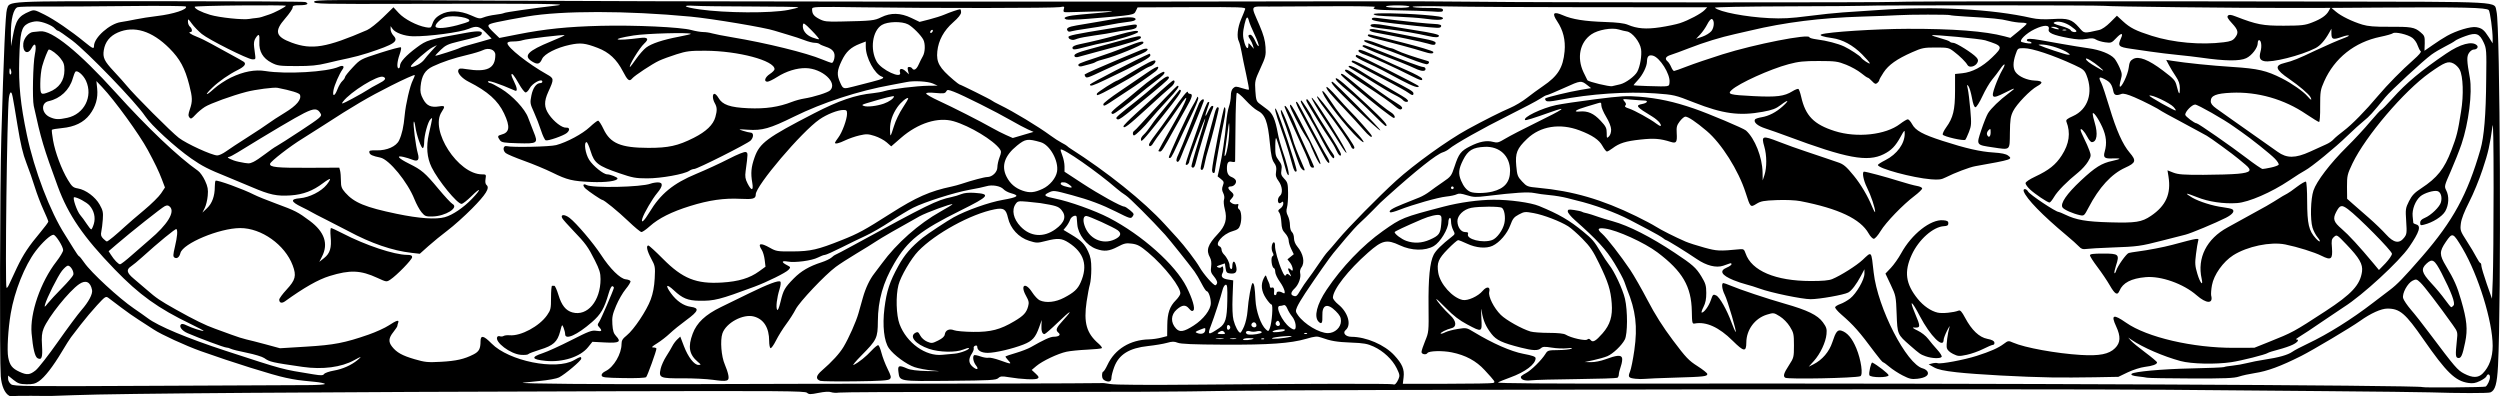 <?xml version="1.0"?>
<svg
    xmlns:rdf="http://www.w3.org/1999/02/22-rdf-syntax-ns#"
    xmlns="http://www.w3.org/2000/svg"
    xmlns:cc="http://web.resource.org/cc/"
    xmlns:dc="http://purl.org/dc/elements/1.1/"
    xmlns:svg="http://www.w3.org/2000/svg"
    xmlns:inkscape="http://www.inkscape.org/namespaces/inkscape"
    xmlns:sodipodi="http://sodipodi.sourceforge.net/DTD/sodipodi-0.dtd"
    xmlns:ns1="http://sozi.baierouge.fr"
    xmlns:xlink="http://www.w3.org/1999/xlink"
    id="svg3830"
    viewBox="0 0 1862.5 295.36"
    version="1.0"
  >
  <g
      id="layer1"
      transform="translate(641.72 38.384)"
    >
    <path
        id="path3907"
        d="m-634.91 256.42c-3.31-1.86-5.68-7.34-6.24-14.44-0.94-12.16-0.64-141.52 0.42-178.48 1.78-61.741 3.11-91.961 4.19-95.056 2.17-6.244-3.66-5.939 113.69-5.939 58.84 0 107.68 0.273 108.55 0.607 3.27 1.252 1.4 2.393-3.91 2.393-4.58 0-5.5 0.294-5.5 1.757 0 0.967-2.48 4.596-5.5 8.064-8.37 9.591-7.29 13.62 4.85 18.08 15.02 5.516 25.81 3.709 56.12-9.397 2.19-0.946 7.5-5.148 11.81-9.339l7.83-7.621 3.97 4.305c4.15 4.493 13.41 9.342 20.18 10.566 3.1 0.561 3.86 0.366 4.34-1.117 1.41-4.38 2.86-6.192 6.71-8.355 5.93-3.331 14.35-3.104 22.63 0.612 5.67 2.547 6.55 2.686 9.41 1.497 1.73-0.721 5.62-1.6 8.65-1.954 3.02-0.354 5.95-0.933 6.52-1.287 0.93-0.59 21.11-3.48 39.48-5.655 10.12-1.199-12.48-1.448-107.75-1.189-68.34 0.186-73.25 0.086-73.25-1.499 0-1.595 8.52-1.648 138.75-0.861 121.38 0.734 439.08 0.978 632.25 0.485 35.47-0.091 80.02 0.066 99 0.348 37.96 0.565 303.39 0.622 309 0.067 4.62-0.458 156.26-0.586 314.01-0.264 141.9 0.288 130.8-0.338 132.9 7.504 2.7 10.121 3.6 215.81 1.1 263.95-0.7 13.34-2.1 18.37-5.7 19.76-1.8 0.67-23.9 0.65-45.3-0.05-5.8-0.18-40.4-0.59-77-0.9s-89.9-0.77-118.51-1.02c-87.42-0.78-645.63-0.15-698 0.78-41.44 0.74-73.12 0.88-190.89 0.81-53.284-0.03-98.509 0.2-100.5 0.51-1.987 0.31-4.664 0.17-5.948-0.31-1.483-0.56-4.877-0.37-9.312 0.52-6.119 1.23-7.186 1.22-8.666-0.09-1.485-1.31-18.682-1.45-142.68-1.13-221.94 0.57-370.67 1.65-403 2.92-18 0.7-15.92 0.67-32.23 0.5-7.27-0.08-13.58 0.08-14.02 0.35s-1.54 0.07-2.45-0.43zm1845-6.81c1.4-0.96 3.2-4.79 3.2-7.04 0-2.37-1.8-2.78-2.6-0.61-0.3 0.8-2.5 2.39-4.9 3.53-3.3 1.6-5.3 1.92-8.6 1.42-9.8-1.47-16.3-7.83-33.4-32.4-13.5-19.47-17.6-23-26.9-23-4.6 0-12.4 3.49-20.4 9.21-6.5 4.68-35.2 21.74-43.7 26.02-15.4 7.76-25.4 11.43-34.8 12.84-4 0.6-9.2 1.76-11.7 2.58-3.6 1.21-10.5 1.48-35.38 1.41-16.97-0.04-31.82-0.3-33-0.56-1.17-0.26-4.09-0.67-6.48-0.91-4.17-0.43-5.95-1.13-5.07-2.01 1.63-1.62 22.81-3.55 43.68-3.98 13.35-0.28 24.65-0.74 25.15-1.03 0.4-0.29 3.3-0.77 6.3-1.06s7.9-1.16 10.9-1.93c2.9-0.77 8.8-1.91 12.9-2.53 10.6-1.58 17.4-3.51 20.7-5.82 1.5-1.09 6.8-3.89 11.8-6.23 14.7-6.96 32.5-18.08 48.2-30.18 4.5-3.48 10.2-7.76 12.5-9.52 5.7-4.27 10.5-9.24 24.3-25.12 23.1-26.64 33.7-46.15 43.4-79.685 2.7-9.468 4.1-25.578 4.3-52.5 0.3-21.314 0.2-22.75-1.9-27.245-3.1-6.753-5.6-7.634-13.5-4.784-3.5 1.244-7 2.834-7.8 3.533s-4.2 2.629-7.5 4.289c-3.3 1.66-7.8 4.333-10 5.939-6.2 4.497-30.6 27.041-34.5 31.859-9.8 12.021-11.8 14.233-15.8 17.437-2.4 1.909-8.1 7.041-12.6 11.405-8.7 8.503-26.8 23.28-31.3 25.633-1.6 0.788-6.9 4.143-11.8 7.456-13.3 8.912-30.2 16.242-38.9 16.872-9.9 0.72-21.4-0.98-29.77-4.39-3.98-1.62-7.41-2.77-7.62-2.56s1.57 1.5 3.95 2.88c5.28 3.05 15.44 6.24 22.94 7.17 3.1 0.38 6.2 1.06 6.9 1.5 2.1 1.34 0.3 3.79-4.7 6.35-7.8 3.93-26.14 11.6-30.13 12.58-2.03 0.49-9.76 2.46-17.18 4.38-16.39 4.23-18.41 4.51-38 5.21-8.53 0.31-16.97 0.79-18.76 1.07-2.55 0.4-3.74-0.01-5.5-1.91-1.23-1.33-5.43-5.08-9.33-8.33-17.87-14.93-29.68-27.06-31.71-32.59-0.86-2.36 1.91-2.34 3.18 0.02 1.22 2.29 20.61 15.23 22.81 15.23 0.37 0 2.5 0.88 4.74 1.95 8.39 4.04 15.56 5.29 33.33 5.79 19.38 0.54 23.76-0.14 30.66-4.8 11.16-7.53 15.13-16.39 13.1-29.19l-0.75-4.746 4.36 1.703c3.56 1.389 7.69 1.693 22.37 1.648 9.91-0.03 21.51-0.39 25.81-0.799 9.5-0.9 10.7-2.444 5.6-6.709-1.9-1.56-4.2-3.473-5.1-4.252-4-3.446-21.6-16.224-23.8-17.365-1.4-0.693-4.31-2.292-6.51-3.554-2.2-1.261-8.95-4.91-15-8.109-6.05-3.198-11.45-6.151-12-6.561-2.56-1.909-13.37-7.455-20.32-10.428-5.28-2.262-8.31-3.044-9.68-2.506-3.84 1.501-5.45 1.016-6.05-1.827-1.14-5.298-2.31-6.973-6.37-9.087-4.38-2.284-4.93-1.703-2.63 2.757 0.81 1.551 3.54 9.741 6.08 18.2 5.11 17.016 9.84 27.625 15.04 33.693 5.14 6.008 4.67 7.605-3.32 11.223-10.22 4.623-19.46 14.689-27.32 29.759-3.16 6.05-3.4 6.26-6.36 5.62-5.36-1.16-11.97-4.09-13.04-5.79-1.81-2.88 3.12-10.09 13.64-19.922 10.71-10.021 15.53-13.034 23.58-14.735 2.88-0.61 5.25-1.325 5.25-1.588s-2.26-0.376-5.02-0.25c-6.22 0.284-7.28-0.627-5.97-5.164 1.72-6.015 1.14-11.663-1.86-18.238-3.14-6.84-7.07-12.23-7.11-9.728-0.01 0.825 0.65 3.709 1.47 6.409 2.56 8.466 1.65 14.591-2.19 14.591-0.71 0-2.16-1.718-3.23-3.817-2.13-4.166-5.09-7.238-5.09-5.272 0 0.635 1.17 3.471 2.6 6.301 1.44 2.83 3.24 6.932 4.01 9.115 1.32 3.731 1.25 4.222-1.05 8.156-1.35 2.303-4.62 5.926-7.26 8.051-8.38 6.743-15.38 13.831-17.98 18.221-1.38 2.33-2.94 4.25-3.47 4.25-1.45 0-10.93-6.39-14.6-9.84-1.79-1.68-3.25-3.739-3.25-4.578 0-0.916 2.9-2.886 7.25-4.924 10.18-4.772 15.24-8.813 19.72-15.749 5.61-8.674 6.74-16.782 3.5-25.134-0.53-1.365 0.48-2.226 4.86-4.164 11.16-4.938 15.31-17.479 10.08-30.537-1.47-3.667-2.47-4.508-9.02-7.533-16-7.39-31.48-12.546-37.68-12.546-4.5 0-4.54 0.032-6.12 4.678-2.02 5.918-2.03 10.261-0.03 13.113 2.36 3.361 8.65 6.145 14.35 6.346 5.94 0.21 6.52 1.633 1.74 4.211-5.07 2.729-15.34 13.388-17.89 18.561-1.92 3.887-2.29 6.354-2.41 16.091-0.17 13.509 0.58 12.862-12.64 10.903-12.65-1.874-12.45-1.579-8.67-12.93 1.73-5.21 3.98-10.823 4.99-12.473 2.23-3.626 8.72-9.901 15.36-14.852 6.09-4.536 5.41-4.583-3.24-0.227-9.15 4.611-10.08 3.876-6.74-5.38 1.44-3.973 3.77-9.208 5.19-11.633 3.13-5.332 1.9-5.874-1.6-0.709-1.38 2.027-4.03 5.512-5.9 7.743-1.87 2.232-5.11 7.771-7.21 12.308-2.09 4.538-4.43 8.25-5.19 8.25-0.93 0-1.79-2.282-2.62-6.911-0.68-3.802-1.85-7.739-2.6-8.75-1.19-1.606-1.25-1.332-0.48 2.161 0.49 2.2 1.32 9.136 1.86 15.412 0.89 10.408 0.8 11.861-1.01 16.5-1.1 2.799-2.32 5.424-2.72 5.834-1.05 1.075-16.26-2.413-16.81-3.854-0.26-0.666 0.89-3.084 2.55-5.373 5.18-7.15 6.6-12.984 6.61-27.155l0.01-12.635 5.37-0.555c7.45-0.768 14.89-4.696 22.14-11.677 8.46-8.149 8.25-8.672-5.04-12.856-3.52-1.109-38.97-4.469-39.68-3.76-0.2 0.205 2.59 1.175 6.21 2.155 3.62 0.98 6.82 2.16 7.1 2.623 0.29 0.463 1.42 0.841 2.52 0.841 2.21 0 14.35 7.614 17.22 10.798 1.46 1.631 1.6 2.448 0.72 4.107-1.53 2.854-6.02 3.905-7.26 1.698-1.32-2.369-5.62-6.624-10.22-10.12-3.72-2.83-4.41-2.983-13.5-2.983-8.79 0-10.23 0.29-17.57 3.539-11.38 5.032-17.52 9.371-21.25 15.022-1.79 2.704-3.25 5.316-3.25 5.805s-0.66 1.435-1.47 2.103c-1.19 0.986-1.91 0.728-3.86-1.377-1.32-1.426-2.76-2.592-3.19-2.592s-2.68-1.557-5-3.459-7.32-4.694-11.1-6.204c-6.3-2.51-8.04-2.747-20.38-2.773-11.14-0.024-15.08 0.391-22.5 2.365-13.77 3.662-37.07 14.224-42.46 19.247-3.38 3.145-1.57 3.646 16.39 4.543 17.17 0.857 22.8 0.154 28.89-3.611 2-1.237 4.02-2.012 4.49-1.724 0.46 0.289 1.38 2.908 2.04 5.82 3.22 14.241 9.44 20.594 25.02 25.55 16.41 5.223 37.88 2.897 48.57-5.263 2.51-1.92 5.14-3.491 5.84-3.491 0.69 0 2.13 1.608 3.19 3.573 2.57 4.781 7.88 7.703 22.66 12.474 17.46 5.635 28.04 8.053 37.96 8.674 5.97 0.374 9.31 1.073 10.92 2.286 3.69 2.784 2.91 3.035-24.51 7.914-4.23 0.752-15.31 4.956-21.97 8.327-3.27 1.662-5.17 1.91-11 1.44-13.65-1.103-39.53-8.102-39.53-10.692 0-0.417 2.5-2.026 5.57-3.577 8.68-4.394 14.45-12.316 14.41-19.791-0.02-2.992-0.15-2.888-3.05 2.365-3.87 7.02-6.88 10.125-12.57 12.97-12.08 6.031-27.55 3.15-71.86-13.382-5.5-2.052-12.83-4.646-16.28-5.764-5.92-1.919-9.06-4.651-7.77-6.751 0.31-0.49 2.47-1.21 4.8-1.599 5.51-0.918 10.86-3.674 15.82-8.151 5.24-4.734 4.34-5.38-1.4-1.003-3.63 2.769-6.26 3.77-13.35 5.071-17.51 3.214-29.74 1.56-51.32-6.945-14.18-5.586-14.82-5.736-28.84-6.76-21.07-1.537-48.47 0.344-71.99 4.94-6.09 1.189-8.63 1.329-9.43 0.521-0.61-0.609-0.84-1.381-0.5-1.716 0.86-0.865 17.87-4.962 26.67-6.427l7.42-1.234-2.42-1.91c-5.01-3.961-5.02-3.96-17.48 1.686-6.56 2.975-12.43 5.421-13.04 5.435-0.62 0.014-2.87 1.216-5 2.669-2.14 1.454-12.89 7.131-23.89 12.615-19 9.471-39.66 21.12-44 24.813-1.1 0.934-3.13 2.038-4.5 2.453-4.82 1.452-19.65 13.219-42 33.321-4.71 4.23-4.39 3.92-10.47 10.16-2.95 3.02-7.13 7.07-9.28 9-2.16 1.92-6.93 7.1-10.59 11.5-3.67 4.4-7.86 9.41-9.31 11.14-2.64 3.15-12.15 16.68-20.97 29.86-2.57 3.85-5.31 8.48-6.07 10.29-1.26 3-1.19 3.56 0.66 6.17 4.76 6.69 15.87 13.31 22.31 13.31 5.2 0 9.72-4.23 9.72-9.08 0-2.65-0.89-4.31-3.89-7.31-6.24-6.24-10.28-4.83-9.97 3.49 0.21 5.39-0.57 6.63-2.77 4.43-3.68-3.68-1.4-12.9 5.9-23.8 11.3-16.89 26.92-33.19 41.93-43.79 14.05-9.9 14.71-10.17 45.3-18.18 11.94-3.13 25.96-5.06 37.2-5.13 11.79-0.08 27.64 2.1 33.85 4.66 14.8 6.08 22.59 10.6 32.95 19.12 6.78 5.57 8.24 7.27 12.64 14.66 2.34 3.94 5.32 8.46 6.63 10.06 3.91 4.82 10.16 18.19 11.81 25.28 2.07 8.93 2 26.28-0.12 30.38-2.27 4.4-8.84 10.65-13.04 12.4-1.99 0.83-6.61 2.16-10.27 2.94l-6.65 1.43 4.77 0.08c2.63 0.05 7.35-0.87 10.5-2.04 8.57-3.19 11.9-3.49 12.64-1.14 0.34 1.06-0.07 3.86-0.9 6.22s-1.51 5.11-1.51 6.11-0.49 2.12-1.08 2.48c-0.6 0.37-14.21 0.81-30.25 0.99-16.05 0.17-31.37 0.58-34.05 0.91-4.65 0.57-7.62-0.43-7.62-2.55 0-0.47 1.68-1.73 3.75-2.79 3.93-2.04 11.71-9.68 14.59-14.35 1.61-2.61 2.11-2.76 9.43-2.83 4.25-0.03 8.63-0.48 9.73-0.99 1.38-0.64 0.46-0.76-3.01-0.37-2.76 0.31-7.91 0.09-11.45-0.48-5.32-0.86-6.72-0.78-8.07 0.44-2.17 1.96-5.93 1.84-14.97-0.45-13.97-3.55-18.22-5.54-21.88-10.24-4.15-5.33-6.13-9.81-7.21-16.33-0.62-3.73-0.7-2.64-0.33 4.25 0.59 11.11 0.72 11.05-10.66 5-5.7-3.03-10.15-6.45-15.46-11.89-4.11-4.2-7.46-7.34-7.46-6.98 0 1.06 6.18 8.28 10.25 11.95 4.78 4.34 5.24 8.77 1 9.79-3.6 0.86-8.58 3.38-7.94 4.02 0.27 0.28 1.78-0.16 3.34-0.97 1.57-0.8 5.77-1.93 9.35-2.49 6.41-1.02 6.57-0.99 12.07 2.34 13.83 8.38 27.59 14.43 36.8 16.17 6.89 1.3 9.13 2.11 9.13 3.29 0 4.46-7.73 10.29-19 14.36-4.13 1.48-8.18 3.15-9 3.7-1.01 0.67 36.74 0.95 114 0.84 241.43-0.32 573.11 1.18 574.81 2.61 0.6 0.55 46.1 0.17 47-0.39zm-633.31-5.81c-5.27-0.57-5.82-1.29-4.12-5.37 0.79-1.88 2.22-9.05 3.2-15.91 2.5-17.7 1.08-29.51-5.47-45.51-0.45-1.1-1.34-3.58-1.97-5.5-0.64-1.93-3.97-8.14-7.4-13.8-6.12-10.08-12.93-17.5-29.61-32.25-2.82-2.49-5.13-5.33-5.13-6.31 0-1.54 0.61-1.68 4.75-1.08 2.61 0.38 5.2 0.96 5.75 1.28 0.55 0.33 1.53 0.68 2.19 0.78 1.54 0.23 8.23 2.29 10.81 3.31 1.1 0.44 5.58 1.79 9.96 3 12 3.32 28.23 11.57 46.15 23.46 13.39 8.88 15.98 11.17 19.92 17.66 3.12 5.14 3.62 6.81 3.65 12.27 0.03 4.53-0.57 7.5-2.09 10.5-1.18 2.29-1.75 4.18-1.29 4.18 1.75 0 5.24-4.79 6.77-9.26 1.48-4.35 1.72-4.57 3.95-3.55 2.6 1.18 7.99 10.69 11.52 20.31 1.21 3.3 2.56 6.38 2.99 6.86 1.33 1.45-6-23.6-8.09-27.65-2.03-3.95-2.6-8.71-1.03-8.71 0.51 0 2.87 0.83 5.25 1.84 6.99 2.98 27.37 9.78 40.46 13.51 16.99 4.83 24.53 8.51 28.42 13.84 2.68 3.68 3.08 4.97 2.71 8.85-0.56 6.05-4.63 14.7-9.39 19.98l-3.86 4.28 3.5-1.76c6.61-3.33 11.78-9.38 14.1-16.49 2.53-7.78 3.9-9.51 6.79-8.59 4.35 1.38 7.98 5.67 11.06 13.08 3.61 8.67 5.22 20.11 2.94 20.87-4.14 1.39-53.82 2.37-55.86 1.11-1.79-1.11-1.15-3.31 2.72-9.26 3.63-5.59 3.75-6.04 3.75-14.84 0-8.37-0.24-9.47-3.03-13.98-1.78-2.88-4.88-6.04-7.53-7.68-4.44-2.74-4.59-2.76-9.48-1.29-9.04 2.72-15.4 11.28-15.44 20.81-0.04 7.23-1.8 6.99-10.22-1.36-10.13-10.05-19.72-14.39-28.26-12.79-1.82 0.34-1.97-0.29-2.13-9.13-0.32-18.5-6.92-29.8-25.59-43.86-9.7-7.3-30.1-16.58-39.07-17.77-5.51-0.73-6.15 0.43-2.15 3.88 3.22 2.78 14.05 16.7 20.83 26.79 2.78 4.14 8.67 14.42 13.07 22.84 5.55 10.62 11.33 19.75 18.9 29.82 9.64 12.83 11.75 15.05 18.21 19.15 4.02 2.56 7.33 5.2 7.35 5.88 0.05 1.8-2.45 2.08-24.13 2.71-10.81 0.31-20.94 0.73-22.5 0.93-1.56 0.19-4.63 0.16-6.83-0.08zm199-2.46c-3.25-1.67-7.7-4.56-9.89-6.43-2.18-1.87-4.31-3.4-4.71-3.4-0.41 0-3.14-3.23-6.07-7.17-11.8-15.87-15.8-20.4-25.19-28.54-2.66-2.31-4.67-4.72-4.46-5.35 0.21-0.64 1.98-1.7 3.94-2.38 1.95-0.67 5.22-2.53 7.27-4.14 4.66-3.66 10.61-13.98 10.61-18.42v-3.3l-2.59 4.9c-3.37 6.35-6.99 11.1-9.51 12.45-3.23 1.72-21.42 4.95-27.95 4.95-6.5 0-29.59-4.8-38.12-7.92-2.94-1.08-7.36-2.46-9.83-3.07-2.48-0.61-6.75-2.04-9.5-3.17-9.15-3.77-10.84-6.97-5-9.41 1.92-0.8 3.5-1.94 3.5-2.53s-0.57-0.84-1.25-0.55c-0.69 0.28-2.95 1.07-5.03 1.75-5.28 1.72-12.42-0.09-19.57-4.96-7.78-5.29-22.08-14.14-22.86-14.14-0.35 0-1.35-0.64-2.22-1.41-0.86-0.78-5.85-3.66-11.07-6.4-5.23-2.74-11.53-6.05-14-7.35-10.06-5.3-26.9-11.44-39.5-14.39-0.55-0.13-3.7-0.94-7-1.8s-9.15-1.84-13-2.17c-3.85-0.34-9.03-1.04-11.5-1.57-4.5-0.95-14.36-0.33-35.1 2.2-8.47 1.03-10.26 0.96-15.13-0.57-4.18-1.32-6.03-1.48-7.55-0.67-1.11 0.6-4.65 1.36-7.87 1.69-6.09 0.63-24.48 5.85-34.85 9.89-3.3 1.28-6.36 2.12-6.8 1.85-1.64-0.99 1.44-3 9.5-6.2 4.56-1.81 10.1-4.02 12.3-4.92 2.2-0.89 5.57-2.84 7.5-4.33 1.92-1.49 6.36-4.655 9.86-7.033 6.09-4.14 6.46-4.631 8.78-11.673 3.13-9.536 4.67-11.539 11.58-15.052 6.92-3.52 12.4-4.57 17.1-3.274 3.12 0.862 4.13 0.59 9.23-2.483 3.15-1.897 13.43-7.218 22.84-11.824 20.97-10.266 24.27-12.63 11.11-7.961-13.63 4.832-18.84 6.445-19.31 5.975-1.92-1.925 12.33-8.809 22.99-11.105 4.02-0.866 17.23-2.833 29.34-4.371 18.93-2.404 23.49-2.674 32.5-1.927 14.38 1.193 26.05 3.717 40.98 8.86 11.19 3.856 36.94 14.725 38.76 16.361 6.61 5.928 12.14 19.905 12.34 31.149l0.11 6.003 1.31-4c1.83-5.548 1.78-14.655-0.12-21.196-2.35-8.072-1.44-8.373 10.8-3.587 5.66 2.213 14.8 5.489 20.3 7.279s12.25 4.064 15 5.054 6.57 2.299 8.5 2.908c4.35 1.378 6.39 3.078 12.12 10.12 5.24 6.446 10.31 15.017 13.56 22.907 1.25 3.03 2.28 4.81 2.29 3.95 0.04-2.82-3.14-12.31-6.09-18.16-2.68-5.32-3.86-11.785-2.13-11.767 1.7 0.018 16.42 3.966 25.67 6.889 5.46 1.725 11.65 3.411 13.75 3.748 2.1 0.34 3.83 1.17 3.83 1.86s-2.57 3.19-5.69 5.55c-8.61 6.5-21.39 19.74-25.28 26.2-1.9 3.17-4.18 5.75-5.06 5.75s-2.61-1.78-3.83-3.96c-6.08-10.82-22.36-18.54-50.85-24.09-3.66-0.71-10.87-1.03-17.57-0.77-9.7 0.37-11.92 0.77-15.15 2.77-4.54 2.8-4.54 2.8-8.11-8.37-5.3-16.543-17.96-36.604-28.99-45.925-8.05-6.805-13.81-10.66-15.9-10.66-0.81 0-2.66 1.561-4.12 3.468-2.23 2.931-2.59 4.287-2.31 8.75 0.42 6.888-0.26 7.92-4.41 6.618-7.93-2.494-12.45-2.843-22.6-1.75-11.03 1.187-15.69 2.645-20.82 6.512-1.75 1.321-3.63 2.402-4.17 2.402-0.55 0-2.04-1.885-3.32-4.188-2.53-4.567-7.57-7.978-17.1-11.579-14.55-5.5-29.11-3.165-38.99 6.255-7.61 7.251-8.98 10.68-8.12 20.209 0.64 7.057 1.01 8.051 4.35 11.632 3.52 3.766 3.97 3.946 12.09 4.696 25.63 2.36 47.31 8.65 72.95 21.17 5.77 2.82 12.3 6.28 14.5 7.69 4.06 2.6 14.5 7.86 22.27 11.22 2.36 1.01 8.62 3.03 13.92 4.47 9.64 2.63 11.07 2.69 26.7 1.2 2.5-0.24 3.06 0.19 4.05 3.09 4.43 13 22.25 20.57 48.56 20.61 8.74 0.02 13.55-0.41 16-1.44 6.48-2.7 18.18-10.1 22.68-14.33 6.89-6.48 6.34-7.12 8.21 9.52 2.96 26.31 24.53 68.33 36.65 71.38 1.38 0.34 2.93 1.42 3.45 2.38 1.39 2.59-1.52 4.64-7.54 5.31-4.3 0.48-5.92 0.12-10.95-2.46zm-305.7-136.99c9.09-2.23 13.2-7.068 13.2-15.561 0-10.965-7.75-18.275-18.85-17.785-8.92 0.393-12.54 2.587-16.13 9.762-3.4 6.811-3.72 10.138-1.49 15.485 1.82 4.339 4.19 7.169 6.97 8.309 2.95 1.21 10.95 1.11 16.3-0.21zm-28.8-2.84c0-0.55-0.45-1-1-1s-1 0.45-1 1 0.45 1 1 1 1-0.45 1-1zm117.29-43.443c-0.05-2.083-1.53-5.839-3.69-9.397-1.98-3.26-3.6-7.066-3.6-8.459 0-2.311-0.24-2.455-2.75-1.645-1.52 0.487-5.34 1.634-8.5 2.547-7.79 2.253-10.3 4.092-4.88 3.576 6-0.573 10.44 1.374 15.53 6.82 3.97 4.243 4.6 5.489 4.6 9.167 0 4.006 0.1 4.157 1.69 2.559 1-1 1.66-3.125 1.6-5.168zm36.26-4.843c-0.82-1.254-3.34-3.392-5.58-4.75-12.01-7.25-12.91-8.383-7.52-9.395 3.92-0.735 4.84-2.57 1.3-2.581-1.24-0.004-5.4-0.296-9.25-0.648-6.9-0.632-6.98-0.613-5.27 1.32 1.24 1.403 1.43 2.27 0.66 3.041s0.02 1.423 2.76 2.29c3.94 1.242 15.97 7.88 20.23 11.166 3.26 2.511 4.47 2.309 2.67-0.443zm291.95 189.58c-21.12-0.31-56.4-2.22-70.87-3.85-9.48-1.07-13.92-2.04-16.83-3.67l-3.95-2.23 2.66-0.71c1.46-0.39 3.3-0.46 4.09-0.16 2.12 0.82 19.71-2.47 28.9-5.41 10.36-3.3 16.2-5.89 20.33-8.99 3.24-2.43 3.44-2.46 7-0.89 8.57 3.76 32.19 8.05 50.32 9.15 13.96 0.84 21.07-0.56 25.56-5.05 4.12-4.11 4.33-8.69 0.78-16.33-4-8.59-2.07-9.28 7.42-2.66 15.63 10.92 49.81 18.86 80.6 18.74l15-0.06 10.5-4.2c18.3-7.34 18.5-7.44 42.5-23.07 19.5-12.73 25.8-19.52 27.2-29.49 0.7-5.5-1.9-10.09-11.7-20.29-7-7.32-7.1-7.36-9.2-5.5-1.8 1.63-2 2.69-1.5 8.1 0.6 8.54-0.6 9.54-7.7 5.98-5.3-2.69-18-6.66-27.1-8.49-11-2.2-28.3 1.42-38.8 8.08-7.5 4.81-14.4 14.48-15.8 22.25-0.6 3.16-0.8 6.63-0.6 7.7 1.7 6.35-3.5 6.26-10.85-0.19-9.77-8.55-26.54-14.51-37.96-13.48-10.83 0.96-17.01 4.19-19.51 10.18-1.53 3.65-3.35 2.63-7.18-4.04-1.99-3.46-6.14-9.61-9.22-13.68-3.08-4.06-5.59-7.98-5.59-8.71 0-1.01 2.35-1.32 9.93-1.32 11.64 0 12.23 0.56 9.48 8.96-0.92 2.81-1.43 5.35-1.13 5.65 0.29 0.29 0.85-0.51 1.23-1.79 1.06-3.52 7.58-12.73 9.39-13.25 0.88-0.25 3.85-0.75 6.6-1.1 7.59-0.97 19.33-3.22 25.75-4.94 20.05-5.37 20.15-5.38 19.32-2.76-0.31 0.98-1.02 5.32-1.57 9.66-0.87 6.89-0.74 8.74 1.04 14.72 2.06 6.9 4.54 9.71 3.18 3.6-3.46-15.5 3.69-29.74 19.29-38.2 5.1-2.8 22.7-12.47 29-15.99 2.1-1.17 8.7-5.19 12-7.32 1.1-0.69 2.7-1.56 3.5-1.93 0.8-0.36 4.1-2.64 7.2-5.05 3.2-2.409 6.2-4.131 6.7-3.824 0.5 0.306 0.9 6.774 0.9 14.374 0.1 17.34 1.2 22.13 6.5 27.94 3.1 3.39 4.2 2.69 1.3-0.8-1.4-1.68-3.1-4.94-3.8-7.25-1.8-6.13-1.4-21.4 0.7-27.65 2.3-6.892 12.4-20.183 24.9-32.555 5.6-5.5 13.4-13.938 17.4-18.75 4.1-4.813 7.7-8.75 8.1-8.75s4.3-3.937 8.6-8.75c10-11.187 21.4-20.718 39.8-33.175 10.6-7.233 19.5-9.637 23-6.199 1.3 1.323 0 3.124-2.4 3.124-1 0-2.6 1.132-3.5 2.516-1.8 2.676-1.7 5.776 0.6 18.484 2 11.175-0.9 33.828-6.2 49.5-1.7 4.95-5.3 14.028-8 20.174-4.8 10.861-4.9 11.261-3.4 14.201 2.3 4.35 2 10.89-0.7 15.61-2.3 3.98-9.3 8.41-16 10.05-2.3 0.59-2.7 0.38-2.7-1.48 0-1.51 1-2.59 3.4-3.6 4.7-1.93 11.3-8.35 12.1-11.73 1-3.79-0.1-7.47-2.5-8.21-2.6-0.85-10 1.37-12.9 3.9-3.7 3.24-6.2 9.7-5.7 14.74 0.3 2.39 0.5 4.63 0.5 4.98 0.1 0.35 1 0.87 2.1 1.15 3.9 1.03 2.5 5.59-5.2 16.84-7.3 10.69-34.8 36.03-48.6 44.7-2.3 1.47-9.7 6.46-16.5 11.09-6.7 4.63-14 9.46-16.2 10.74s-3.5 2.33-2.8 2.33c2.5 0.03 1.2 2.01-2.5 3.85-2 1.03-6.9 2.69-10.7 3.68-3.9 1-7.5 2.14-8 2.54-1.7 1.21-19.5 5.72-27.2 6.87-11.7 1.74-29.72 1.34-37.81-0.85-12.81-3.47-28.05-10.06-36.5-15.81l-2.5-1.7 1.94 2.26c1.07 1.25 5.91 5.22 10.75 8.82 4.84 3.61 8.81 6.95 8.81 7.42 0 1.46-3.24 2.65-9.16 3.37-3.11 0.38-8.8 2.2-12.66 4.04l-7 3.36-17.84 0.33c-9.82 0.19-24.14 0.24-31.84 0.13zm253.51-92.14c0-2.13-25.2-27.62-32.8-33.22-4.7-3.48-6-3.16-8.8 2.19-2.6 5.09-1.9 7.34 4.2 12.54 5.1 4.36 13 12.92 23.8 25.88l3.9 4.71 4.9-5.05c2.6-2.78 4.8-5.95 4.8-7.05zm9-11.9c2-2.55 2.2-3.47 1.6-12.27-0.6-9.05-0.5-9.77 2.1-15 2.2-4.36 4.1-6.32 9.1-9.59 11.9-7.794 17.2-14.44 22.5-28.395 4-10.511 4.8-13.676 7.2-29 2-12.15 1.5-26.071-1-30.896-0.8-1.689-2.9-3.788-4.6-4.666-4-2.055-6.5-1.086-17.8 6.9-19.1 13.535-47.7 47.162-57.5 67.465-3.9 8.237-4.1 9.165-4.1 17.542l0.1 8.85 4.1 3.65c2.3 2.01 7.8 6.81 12.2 10.66s10.1 9.36 12.7 12.25c5.7 6.34 9.8 7.09 13.4 2.5zm-398.33 102.36c-0.62-1.62 1.29-9.83 2.2-9.4 3.4 1.59 12.12 8.37 12.12 9.43 0 1.95-13.57 1.93-14.32-0.03zm42-14.06c-3.99-1.43-4.4-1.71-11.68-8.07-9.45-8.24-9.44-8.24-10-23.42-0.49-13.25-0.6-13.76-4.43-21.85l-3.92-8.28 4.02-4.22c2.21-2.32 5.69-7.25 7.72-10.95 7.81-14.25 21.9-25.35 31.22-24.58 3.09 0.25 3.89 0.72 3.89 2.28 0 1.52-0.74 2.01-3.21 2.14-8.02 0.4-18.83 9.97-24.02 21.25-5.84 12.71-4.61 21.77 4.47 32.96 4.23 5.22 9.84 9.08 14.83 10.2 3.45 0.78 11.82-0.03 15.58-1.51 1.27-0.49 2.4 0.75 4.85 5.35 4.9 9.19 10.52 14.53 16.52 15.69 3.45 0.66 5.06 1.49 5.29 2.71 0.18 0.96-0.26 1.75-0.99 1.76-0.73 0-4.02 1.38-7.32 3.06s-8.81 3.64-12.25 4.36c-5.75 1.22-6.56 1.16-10.26-0.67-2.48-1.23-4.24-2.89-4.61-4.37-0.55-2.18 0.59-11.02 2.05-15.89 0.33-1.1-0.52 0.25-1.9 3s-2.51 5.76-2.52 6.69c-0.06 7.08-9.98-2.76-17.7-17.54-6.05-11.62-8.23-13.03-3.79-2.46 4.53 10.76 4.49 11.23-1.02 10.92-1.1-0.06 0.25 0.94 3 2.22 2.93 1.37 6.24 3.96 7.98 6.25 1.63 2.15 4.71 5.81 6.83 8.12s3.57 4.68 3.21 5.25c-0.89 1.45-7.26 1.23-11.84-0.4zm-1205.4 21.46c7.01-0.01 12.75-0.4 12.75-0.87s-3.49-1.19-7.75-1.6c-12.45-1.21-13.44-1.35-21.28-2.97-9.57-1.98-40.02-11.53-63.47-19.89-11.28-4.03-29.6-12.44-35-16.08-2.75-1.85-7.7-5.05-11-7.11s-9.32-6.28-13.36-9.37c-4.05-3.09-8.28-6.29-9.41-7.1-1.92-1.39-2.42-1.06-8.47 5.5-3.54 3.84-8.98 10.3-12.1 14.36-3.11 4.06-6.4 8.34-7.31 9.5-0.9 1.16-3.93 5.94-6.71 10.62-6.69 11.21-12.84 19.13-17.14 22.09-2.78 1.91-4.7 2.38-9.29 2.29-4.92-0.09-6.38-0.59-9.75-3.29l-3.96-3.19v2.43c0 1.35 0.99 3.15 2.25 4.07 2.07 1.53 10.51 1.62 105.25 1.14 56.65-0.28 108.73-0.52 115.75-0.53zm368.75-0.97c78.067 0.05 222.59-0.3 222.98-0.54 0.29-0.17 3 0.14 6.02 0.69 3.55 0.66 27.42 0.82 67.5 0.45 79.53-0.72 142.4-0.82 143.35-0.24 1.16 0.72 2.57-0.64 3.96-3.8 1.13-2.57 0.99-3.49-1.29-8.14-3.18-6.5-9.93-12.85-17.21-16.18-4.59-2.1-7.45-2.61-16.68-2.95-10.72-0.41-15.24-1.17-22.52-3.8-2.91-1.05-4.47-0.91-11 0.99-11.75 3.4-27.66 4.53-61.61 4.36-22.54-0.11-31.87-0.51-34.17-1.44-2.6-1.04-4.04-1.03-8 0.1-2.66 0.75-8.96 1.81-14.01 2.35-14.09 1.51-21.74 6.26-25.27 15.68-1.13 3.03-2.05 6.57-2.05 7.88 0 2.83-1.67 3.62-4.75 2.23-1.57-0.7-2.25-1.87-2.25-3.85 0-1.56 0.37-2.83 0.82-2.83 0.46 0 1.91-2.3 3.23-5.11 5.45-11.66 16.91-18.68 30.95-18.96 2.47-0.05 6.52-0.62 9-1.27l4.5-1.16 0.09-8.16c0.1-9.04 1.81-13.99 6.42-18.6 1.52-1.52 2.98-3.61 3.25-4.65 1.09-4.16-11.65-20.6-23.96-30.91-5.87-4.91-7.87-6-12.04-6.56-4.35-0.57-5.74-0.27-10.73 2.36-6.25 3.29-9.99 3.66-15.85 1.57-7.25-2.59-13.56-10.76-14.14-18.3-0.2-2.62-0.41-5.09-0.46-5.5-0.24-2.04-3.98-0.5-4.86 2-0.53 1.51-1.87 3.85-2.96 5.19l-2 2.45 5.62 3.37c7.71 4.63 10 6.92 12.74 12.74 1.86 3.94 2.36 6.68 2.37 13 0 4.41-0.48 9.58-1.06 11.5-0.59 1.92-1.68 7.65-2.43 12.74-2.32 15.82-0.11 23.6 8.93 31.41 1.68 1.46 2.77 2.95 2.41 3.32-0.35 0.36-5.3 0.87-11 1.13-5.69 0.26-12.59 0.95-15.34 1.54-6.38 1.37-17.99 6.87-22.46 10.65l-3.46 2.92 2.92 2.7c2.42 2.25 2.67 2.87 1.46 3.69-1.6 1.07-12.01 0.59-21.45-0.99-5.14-0.86-6.24-0.77-7.85 0.69-1.67 1.51-5.598 1.73-36.018 2.01-38.271 0.35-37.392 0.5-38.344-6.6-0.656-4.89 0.333-5.28 6.48-2.58 2.557 1.12 7.307 1.71 15.218 1.91 10.28 0.25 10.651 0.2 3.5-0.43-4.4-0.4-10.35-1.52-13.221-2.49-5.999-2.03-15.474-9.02-19.054-14.05-3.655-5.13-4.96-16.84-3.335-29.9 1.582-12.72 3.872-19.69 10.331-31.42 4.629-8.41 9.552-14.11 18.236-21.11 3.544-2.85 18.269-12.55 23.043-15.18 9.446-5.19 26.264-11.15 36.504-12.94 11.41-1.99 12.88-3.17 6.15-4.98-2.11-0.57-4.62-1.91-5.58-2.97-2.22-2.45-8.507-3.539-12.781-2.22-1.811 0.56-7.422 1.75-12.468 2.63-11.105 1.95-33.58 9.1-42.093 13.4-3.41 1.72-11.046 6.34-16.967 10.26s-14.14 8.68-18.265 10.56c-4.125 1.89-12.344 5.87-18.263 8.86-5.92 2.99-11.419 5.44-12.22 5.44s-3.157 0.88-5.237 1.96c-4.479 2.32-17.002 4-22.434 3.01-4.634-0.85-4.995 0.38-0.757 2.57 3.018 1.56 3.048 1.65 1.271 3.61-1.904 2.1-15.946 9.05-25.36 12.55-26.006 9.66-29.906 10.65-41.226 10.46-8.42-0.15-12.39-1.79-18.75-7.74-5.58-5.22-6.73-4.07-2.2 2.17 4.16 5.74 9.39 9.34 14.62 10.05 6.79 0.93 6.07 3.17-3.19 9.94-4.27 3.11-9.78 7.58-12.25 9.93-2.48 2.35-6.75 5.66-9.5 7.36-3.9 2.4-4.51 3.09-2.75 3.11 1.23 0.01 2.25 0.39 2.25 0.86 0 1.7-6.7 20.25-7.66 21.21-0.6 0.6-7.31 0.89-16.91 0.72-13.95-0.24-15.95-0.48-16.23-1.95-0.21-1.08 0.86-2.25 2.99-3.28 6.02-2.93 11.81-12.8 11.81-20.15 0-2.64 0.78-3.93 3.91-6.45 5.31-4.27 14.78-18.45 17.83-26.7 1.7-4.61 2.64-9.6 2.97-15.74 0.45-8.6 0.34-9.26-2.62-14.74-3.1-5.73-3.97-9.76-2.1-9.76 0.55 0 5.41 4.45 10.82 9.9 14.67 14.8 24.85 18.89 44.06 17.69 12.378-0.77 20.605-3.25 27.594-8.33l4.786-3.47-0.595-5.02c-0.327-2.77-1.285-6.08-2.127-7.37-3.364-5.13-1.143-5.74 6.092-1.65 4.598 2.59 5.558 2.74 16.876 2.66 13.42-0.09 18.643-1.29 36.5-8.41 12.504-4.98 16.854-7.35 36.333-19.76 19.257-12.26 29.398-16.74 45.667-20.17 1.925-0.41 5.075-1.262 7-1.902 8.344-2.772 17.38-5.173 19.47-5.173 3.715 0 7.534-3.692 7.534-7.289 0-1.729 0.72-5.039 1.6-7.354 1.37-3.58 1.41-4.498 0.25-6.131-4.667-6.605-22.338-17.276-34.42-20.788-11.561-3.361-26.576 1.373-39.223 12.367l-7.288 6.335-3.425-3.007c-1.884-1.654-5.898-3.787-8.921-4.74-4.85-1.529-6.176-1.577-11.286-0.41-3.186 0.727-7.966 2.378-10.624 3.67-4.661 2.264-7.667 2.962-7.667 1.78 0-0.311 1.125-2.042 2.5-3.845 2.904-3.807 6.5-13.624 6.5-17.745 0-2.443-0.387-2.838-2.75-2.81-4.253 0.05-12.233 3.204-17.75 7.014-13.3 9.185-47.5 49.431-47.5 55.898 0 3.23-1.902 3.78-11.353 3.29-12.163-0.64-23.453 0.97-37.593 5.37-13.73 4.26-23.43 9.13-30.02 15.06-2.66 2.38-5.44 4.33-6.18 4.32-0.75 0-5.18-3.67-9.85-8.15-7.6-7.27-18.1-15.83-19.41-15.83-0.79 0-9.88-6.14-12.31-8.31-2.52-2.251-2.08-4.193 0.61-2.749 4.49 2.399 40.83 1.629 47.78-1.012 1.35-0.514 3.78-0.934 5.39-0.934 4.03 0 3.87 2.695-0.46 7.885-3.58 4.27-9.88 15.04-11.05 18.87-1.35 4.39 1.27 2.15 5.26-4.5 8.22-13.72 17.71-21.501 34.89-28.633 7.18-2.978 18.04-7.988 24.147-11.134 6.665-3.435 11.749-5.471 12.725-5.097 1.687 0.647 1.687 0.741-0.116 14.183-0.552 4.114-0.278 5.863 1.45 9.25 2.932 5.751 4.544 5.481 3.489-0.574-1.243-7.129-0.836-11.635 1.701-18.821 3.803-10.772 9.128-14.718 44.4-32.907 18.389-9.483 30.961-13.771 44-15.009 2.75-0.261 6.575-0.967 8.5-1.569 4.834-1.513 24.032-3.84 32.5-3.94l7-0.082-3.5-1.572c-3.653-1.64-14.335-2.259-19.5-1.131-1.65 0.36-6.825 1.341-11.5 2.18-24.486 4.395-51.029 13.043-72.544 23.635-18.018 8.871-23.567 10.439-34.418 9.73-7.236-0.474-7.378-0.442-3.538 0.794 2.2 0.709 4.787 1.323 5.75 1.365 2.332 0.103 2.267 3.559-0.112 5.938-2.342 2.343-39.674 21.139-41.984 21.139-0.94 0-2.6 0.613-3.68 1.363-3.64 2.511-20.99 5.637-31.25 5.631-8.66-0.006-10.96-0.429-20.96-3.853-15.76-5.396-18.59-7.56-21.22-16.228-1.16-3.802-2.54-6.913-3.07-6.913-2.23 0-0.97 8.617 1.93 13.192 2.88 4.54 10.64 10.808 13.38 10.808 2.34 0 7.72 2.132 7.72 3.059 0 1.908-8.69 3.09-19.42 2.64-14.1-0.592-18.03-1.537-29.08-6.992-4.95-2.442-14.4-6.376-21-8.741s-12.81-4.988-13.8-5.828c-2.46-2.092-1.88-5.807 0.8-5.138 4.21 1.053 32.11 0.458 36.8-0.784 7.98-2.114 19.63-8.365 25.03-13.434 2.8-2.63 5.59-4.782 6.2-4.782s2.43 2.798 4.04 6.217c5.04 10.716 12.86 14.009 33.36 14.061 15.02 0.039 22.04-1.511 33.88-7.48 9.26-4.671 14.51-9.713 16.11-15.477 1.4-5.026 1.3-7.296-0.42-10.321-1.78-3.11-1.92-7.002-0.25-6.994 0.68 0.004 2 1.326 2.91 2.938 2.98 5.24 8.639 7.216 22.349 7.808 12.768 0.551 22.609-0.887 32.487-4.749 2.475-0.967 6.525-2.076 9-2.463 7.205-1.129 17.784-4.467 19.458-6.141 5.685-5.686-5.918-16.265-18.141-16.54-6.642-0.15-14.653 2.322-21.317 6.577-3.025 1.932-6.288 3.524-7.25 3.538-2.974 0.044-1.935-3.339 1.762-5.733 1.918-1.243 3.488-2.86 3.488-3.595 0-6.42-27.032-13.628-51.496-13.734-11.44-0.049-14.03 0.269-21.5 2.634-4.68 1.479-10.53 3.631-13 4.782-5.09 2.364-18.24 11.041-20.05 13.231-2.11 2.544-3.38 1.575-6.94-5.304-4.63-8.961-10.28-14.217-18.74-17.451-9.46-3.617-12.76-3.981-20.77-2.292-9.77 2.058-19.01 6.754-20.67 10.499-1.76 3.978-3.42 4.407-7.45 1.919-6.79-4.198-3.36-7.825 14.23-15.024 5.71-2.337 10.23-4.398 10.04-4.581-0.59-0.59-28.8 2.779-31.33 3.743-1.35 0.513-4.45 0.932-6.89 0.932-3.06 0-4.43 0.419-4.43 1.355 0 3.126 15.52 15.357 29.33 23.114 5.49 3.08 5.52 3.427 1.14 12.994-3.32 7.252-3.2 11.622 0.45 16.934 3.72 5.395 9.79 10.063 12.77 9.816 2.76-0.228 3.04 1.849 0.56 3.966-2.39 2.026-14.08 6.102-15.71 5.475-0.73-0.279-2.3-3.577-3.5-7.33s-3.56-9.855-5.25-13.559c-2.94-6.427-3.02-6.998-1.94-12.5 1.13-5.698 3.73-9.265 6.76-9.265 0.76 0 1.39-0.45 1.39-1 0-2.877-7.47 1.061-9.51 5.017-0.85 1.641-2.17 2.983-2.93 2.983-0.77 0-3.02-2.905-5-6.456-3.56-6.354-5.56-8.724-5.56-6.563 0 0.604 0.9 2.863 2 5.019 2.27 4.458 2.61 7.485 0.75 6.664-12.26-5.397-21.28-8.328-20.19-6.557 0.31 0.491 1.06 0.893 1.68 0.893 0.63 0 4.22 1.862 7.98 4.137 8.52 5.144 17.9 15.187 20.2 21.607 0.94 2.616 2.8 7.414 4.13 10.662 3.49 8.471 2.98 8.833-11.83 8.423-10.39-0.287-12.07-0.573-13.31-2.27-1.96-2.695-1.79-3.428 1.01-4.13 6.25-1.569 6.81-5.824 2.08-15.819-4.55-9.621-12.13-16.391-26.5-23.658-4.84-2.445-8.41-6.448-7.61-8.528 0.55-1.431 1.41-1.553 5.87-0.833 15.65 2.524 21.74-0.454 21.74-10.642 0-3.827-4.9-5.645-9.3-3.45-1.65 0.824-6.87 2.41-11.6 3.525-10.14 2.389-18.59 5.204-25.63 8.532-5.87 2.777-8.37 6.852-9.16 14.932-0.39 3.999 0 5.912 1.9 9.454 2.68 4.991 5.81 6.399 12.02 5.406 4.29-0.686 4.56-0.061 1.77 4.153-9.02 13.608 12.27 46.5 30.09 46.5 3.05 0 3.15 0.128 2.61 3.438-0.37 2.259-0.09 3.824 0.8 4.562 2.54 2.115-0.55 7.065-10.91 17.515-5.55 5.6-13.69 12.89-18.09 16.2-4.4 3.32-10.88 8.6-14.39 11.74l-6.38 5.71-6.12-0.69c-14.31-1.63-30.14-7.06-47.11-16.18-3.3-1.77-10.5-5.47-16-8.23-5.5-2.75-10.68-5.44-11.5-5.97-0.83-0.54-4.2-2.29-7.5-3.89-8.01-3.89-8.33-5.81-1.08-6.41 7.02-0.58 15.88-5.05 19.9-10.04 1.66-2.06 2.79-3.977 2.5-4.26-0.28-0.283-2.62 1.095-5.2 3.063-7.43 5.677-14.84 8.487-24.04 9.117-10.36 0.7-15.56-0.4-29.08-6.19-6.05-2.59-14.38-6.064-18.5-7.721-13.75-5.522-18.44-7.92-26.5-13.544-12.08-8.426-29.94-24.827-34.4-31.598-6.72-10.18-43.03-47.831-54.43-56.439-5.23-3.951-9.95-7.183-10.47-7.183-0.53 0-1.57-0.736-2.32-1.637-1.97-2.377-9.5-5.363-13.52-5.363-1.9 0-4.83 0.705-6.49 1.566-4.98 2.576-5.96 6.59-6.55 26.833-0.56 18.967 0.9 33.406 5.66 56.101 5.54 26.446 17.33 57.325 28.51 74.655 1.65 2.57 4.53 7.18 6.38 10.25 1.86 3.08 3.66 5.6 4 5.6 0.35 0 2.09 2.14 3.88 4.75 5.01 7.33 25.94 26.64 37.03 34.18 3.7 2.51 8.3 5.75 10.22 7.2 7.79 5.89 29.65 15.04 58 24.29 44.11 14.39 41.46 13.68 65.46 17.57 5.8 0.94 7.14 0.9 8-0.28 0.57-0.78 3.81-1.9 7.2-2.5 6.62-1.16 13.12-4.06 17.66-7.85 3.58-2.99 3.04-2.98-2.45 0.06-9.58 5.31-23.59 7.14-38.4 5.01-22.96-3.31-24.5-3.66-28.63-6.57-1.47-1.03-7.29-2.8-12.94-3.93s-11.06-2.48-12.02-3c-0.97-0.51-2.47-0.93-3.34-0.93-1.48 0-20.2-6.95-28.86-10.71-4.17-1.81-6.49-4.89-4.89-6.49 0.64-0.63 2.1-0.4 4.19 0.69 3.47 1.79 12.23 4.63 12.73 4.12 0.17-0.16-4.09-2.42-9.45-5.01-24.6-11.85-38.43-21.79-56.79-40.77-23.37-24.15-34.6-40.51-42.44-61.83-10.55-28.696-12.51-35.243-17.91-60.005-1.14-5.244-0.57-31.662 0.83-38.357 1.48-7.041 0.15-9.679-2.39-4.758-2.82 5.452-6.94 3.141-6.22-3.482 0.45-4.017 4.26-8.343 7.46-8.47 0.93-0.038 3.18-0.261 4.99-0.497 8.65-1.126 29.07 15.403 56.41 45.655 23.81 26.351 46.41 47.825 61.34 58.294 1.48 1.037 3.82 4.353 5.2 7.37 2.06 4.51 2.42 6.5 1.99 11.2-0.28 3.15-1.29 7.26-2.24 9.13l-1.73 3.42 3.53-3.36c3.74-3.57 5.71-9.05 5.71-15.92 0-2.141 0.26-4.153 0.58-4.472 0.89-0.896 20.56 6.232 28.79 10.442 2.27 1.16 9.42 4.06 15.89 6.44 14.77 5.44 16.58 6.36 25.58 13.07 10.85 8.1 13.91 16.98 9.08 26.43l-2.07 4.06 3.59-2.85c4.4-3.5 5.65-7.57 4.86-15.96-0.34-3.71-0.2-6.38 0.34-6.38 0.51 0 4.29 1.74 8.39 3.87 17.17 8.91 38.59 16.06 48.22 16.11 2.86 0.01 3.75 0.42 3.75 1.73 0 1.79-11.49 13.59-16.28 16.73-2.75 1.8-2.86 1.79-9.59-1.31-12.56-5.79-20.37-6.1-35.63-1.4-8.43 2.6-19.08 8.64-33.21 18.85-2.4 1.74-4.29 1.18-4.29-1.26 0-0.86 2.45-4.21 5.45-7.45 6.69-7.23 7.47-10.32 4.58-18.05-5.75-15.38-23.33-27.87-39.14-27.81-15.5 0.06-42.71 11.44-44.51 18.6-0.77 3.07-2.6 4.49-4.37 3.4-1.21-0.75-1.17-1.93 0.3-8.2 1.76-7.51 2.14-12.03 1.09-13.07-0.56-0.57-13.46 10.01-25.48 20.9-3.13 2.84-6.87 5.93-8.31 6.87-3.75 2.46-3.25 4.82 1.97 9.17 2.52 2.1 6.91 5.84 9.75 8.32 7.13 6.23 9.77 8.02 21.74 14.73 13.47 7.56 22.09 11.78 28.93 14.19 3.02 1.06 8.65 3.12 12.5 4.56 3.85 1.45 8.8 3.02 11 3.49s8.73 2.15 14.53 3.71l10.53 2.86 19.47-1.19c20.88-1.26 28.67-2.77 46.47-8.95 5.5-1.91 12.35-5.04 15.23-6.94 5.69-3.77 7.82-4.35 6.87-1.88-0.33 0.87-0.6 1.93-0.6 2.36s-1.35 2.48-3 4.56c-3.52 4.42-3.77 7.25-0.96 10.82 3.44 4.38 7.54 6.67 16.69 9.35 7.9 2.31 9.86 2.5 19.77 1.96 11.36-0.62 17.33-1.98 24.24-5.5 4.14-2.12 5.22-4.15 5.24-9.88 0.02-4.7 2.35-4.2 8.21 1.75 12.9 13.1 47.92 20.16 61.48 12.39 4.82-2.76 5.33-2.87 5.33-1.09 0 1.49-12 11.62-16.56 13.97-1.71 0.88-8.1 2.05-14.5 2.65-6.29 0.59-11.89 1.17-12.44 1.29-3.3 0.75 56.9 1.25 125 1.06 43.446-0.13 81.021-0.23 83.496-0.23zm13.071-2.21c-3.628-1.35-3.246-3.83 1.181-7.66 7.643-6.61 13.196-12.69 16.2-17.72 3.92-6.58 9.324-18.75 11.076-24.95 0.776-2.75 2.255-8 3.286-11.65 2.022-7.17 5.119-13.7 8.538-18.02 1.181-1.49 3.723-4.86 5.648-7.5 10.947-14.97 27.452-29.56 43.694-38.64 5.057-2.83 9.057-5.28 8.889-5.44-0.692-0.7-19.49 6.2-24.583 9.01-15.375 8.5-28.922 16.32-32.5 18.75-2.2 1.5-8.668 5.51-14.374 8.91-5.705 3.41-12.68 7.91-15.5 10.01-8.15 6.06-27.115 26.12-29.907 31.63-1.383 2.73-4.53 7.66-6.993 10.95s-5.899 8.81-7.636 12.27-3.593 6.02-4.124 5.69c-0.532-0.32-0.966-2.71-0.966-5.29 0-9.87-3.999-16.3-11.369-18.28-8.022-2.16-20.787 4.71-23.477 12.63-1.75 5.19-0.82 17.17 1.8 23.1 1.09 2.45 2.262 6 2.618 7.9 0.864 4.6-0.568 5.05-11.388 3.54-4.75-0.67-15.03-1.18-22.83-1.13-16.76 0.09-17.73-0.34-16.2-7.15 0.53-2.34 2.41-6.52 4.19-9.28s3.84-6.24 4.59-7.73c0.76-1.5 2.38-3.67 3.6-4.82l2.24-2.1 2.74 7.18c3.12 8.15 7.65 13.97 10.84 13.92 2.06-0.04 2.04-0.13-0.47-2.25-6.51-5.52-7.55-11.18-3.87-21.01 3.06-8.18 9.37-14.13 21.03-19.82 5.2-2.53 14.631-7.14 20.956-10.23 14.273-6.97 22.139-9.92 23.324-8.73 0.528 0.53 0.271 2.88-0.624 5.74-1.969 6.26-2.819 13.52-1.781 15.2 0.528 0.86 1.438-1.28 2.567-6.02 2.061-8.65 3.064-10.41 9.876-17.34 5.429-5.51 11.577-9.09 20.638-11.99 3.025-0.97 6.429-2.61 7.564-3.64 1.136-1.03 2.288-1.87 2.562-1.87s6.77-3.44 14.436-7.63c54.616-29.87 61.374-33.19 72.115-35.42 2.298-0.48 5.673-1.49 7.5-2.25 2.153-0.89 5.611-1.22 9.823-0.93 12.347 0.84 11.049 2.49-10.299 13.09-30.16 14.96-39.496 22.4-49.457 39.37-8.418 14.35-12.183 27.62-12.271 43.27-0.071 12.35-0.8 13.88-12.07 25.24-4.622 4.66-7.278 7.9-5.903 7.21 3.976-2.01 9.069-6.11 13.351-10.74 2.179-2.35 4.408-4.13 4.953-3.95 0.546 0.19 1.613 2.79 2.371 5.78 0.759 3 2.784 8.3 4.501 11.77 2.67 5.4 2.919 6.52 1.722 7.69-1.092 1.08-6.726 1.45-25.716 1.69-13.374 0.17-25.124 0.01-26.111-0.36zm-204.65-14.9c-10.47-1.03-11.11-2.77-2.11-5.73 3.48-1.14 13.04-5.49 21.25-9.67 13.15-6.69 15.38-7.53 18.69-6.98 4.08 0.68 4.6 0.04 2.17-2.64-1.44-1.59-1.44-1.96-0.01-4.14 1.38-2.1 10.35-22.84 10.88-25.15 0.11-0.48-0.34-1.07-1-1.32-0.74-0.27-1.83 1.76-2.88 5.38-3.26 11.26-5.78 15.6-12.51 21.45-10.98 9.55-19.9 13.55-19.9 8.93 0-1.06-0.51-3.2-1.14-4.75-1.12-2.79-1.14-2.77-2.57 2.69-2.03 7.78-5.11 10.57-14.99 13.58-4.54 1.39-8.49 2.9-8.77 3.36-0.29 0.47-2.72 0.7-5.4 0.52-7.87-0.54-19.96-9.71-17.67-13.41 0.33-0.53 1.24-0.72 2.02-0.42s2 0.19 2.7-0.25c0.71-0.44 2.75-0.67 4.54-0.51 8.3 0.71 22.13-6.73 27.86-15 2.68-3.86 2.91-4.91 2.91-13.04 0-4.86 0.34-8.83 0.76-8.83h1.72c0.53 0 1.92 3.12 3.08 6.94 2.32 7.63 5.46 11.55 10.35 12.9 11.18 3.09 20.96-8.5 20.98-24.84 0.01-4.5-0.77-7.06-4.27-14-5.07-10.07-6.88-12.56-16.17-22.2-3.87-4.02-7.49-8.1-8.04-9.07-1.69-3 1.64-3.19 5.43-0.29 4.99 3.8 17.78 18.86 23.47 27.61 6.64 10.23 14.22 17.72 18.35 18.13 1.76 0.17 3.35 0.81 3.55 1.42 0.2 0.6-1.41 3.25-3.59 5.88-2.17 2.62-5.38 8.19-7.13 12.37-2.71 6.45-3.13 8.53-2.79 13.83 0.31 4.82 0.93 6.82 2.73 8.73 4.12 4.39 2.44 5.38-8.19 4.82l-9.43-0.49-3.24 4.03c-5.8 7.21-18.9 11.42-31.64 10.16zm705.95 16.48c1.8-0.7 1.74-0.79-6.3-9.55-6.34-6.92-14.2-11.15-24.57-13.26-7-1.41-17.07-1.12-18.08 0.52-0.98 1.58-4.42 0.95-4.42-0.8 0-0.92 1.22-4.63 2.72-8.25 2.67-6.45 2.72-6.94 2.52-25.57-0.22-21.15 0.95-33 3.81-38.62 1.69-3.3 6.01-7.57 13.76-13.61 2.21-1.71 2.24-1.94 0.76-4.79-0.86-1.64-1.56-4.47-1.57-6.29 0-1.95-0.42-3.06-1-2.69-0.55 0.33-1 1.73-1 3.09 0 5.06-6.02 14.96-10.82 17.8-6.4 3.77-16.65 3.56-25.31-0.53-9.81-4.64-13.12-3.88-23.68 5.42-14.86 13.08-26.19 27.6-26.19 33.54 0 1.01 1.8 3.29 4 5.06 7.28 5.85 10.01 15.37 5.49 19.12-2.53 2.1-0.05 4.99 4.29 5.01 11.04 0.04 24.72 5.94 31.93 13.76 5.95 6.45 7.65 10.46 6.95 16.38l-0.57 4.85h32.87c18.08 0 33.56-0.27 34.41-0.59zm737.24-7.09c4.8-4.85 7.4-11.92 7.4-20.59 0-18.07-10.7-52.61-22.4-72.48-7.2-12.07-7.5-12.21-12.5-4.95-4.9 7.21-4.9 9.61 0.1 17.94 6 9.93 8.4 15.26 11.3 25.5 4.3 14.7 5 21.77 3 31.36-2 9.75-3 12.14-5.3 11.68-1.9-0.37-2-2.2-0.9-12.8 0.7-6.4 0.7-6.59-3-11.8-10.6-14.88-21.4-29-24.1-31.53-2.8-2.64-3.2-2.75-5.8-1.5-3.8 1.86-8 9.57-7.1 13.08 0.4 1.48 3 5.3 5.7 8.48 2.8 3.18 9.1 11.19 14 17.79 19 25.26 20.8 27.35 25.7 29.92 6.4 3.32 10.5 3.29 13.9-0.1zm-1823.1-2.31c2.06-1.64 9.53-11.2 16.6-21.25s14.94-20.66 17.51-23.59c5.38-6.15 8.51-12.05 7.94-14.99-1.18-6.13-4.71-7.76-9.58-4.43-7.57 5.19-23.11 24.59-26.52 33.12-1.32 3.3-1.59 6.14-1.19 12.61 0.56 8.93-0.22 11.14-3.33 9.47-1.95-1.04-3.42-7.15-4.43-18.45-1.36-15.06 6.69-38.35 18.5-53.57 2.75-3.54 5-7.36 5.01-8.49 0.01-2.65-5.55-11.44-7.24-11.44-2.18 0-8.34 5.67-13.32 12.25-8.06 10.68-15.67 29.72-18.49 46.34-1.96 11.49-2.88 27.47-1.89 32.69 1.13 5.95 2.98 8.32 8.45 10.83 5.53 2.54 7.64 2.35 11.98-1.1zm700.59-3.65c-1.983-2.52-2.732-6.37-1.482-7.62 0.325-0.33 2.462 0.07 4.75 0.88s4.999 1.25 6.026 0.99c1.026-0.27 4.905 0.61 8.618 1.95 8.42 3.04 8.92 3.03 6.02-0.06-1.29-1.37-2.16-2.68-1.92-2.9 0.23-0.22 3.72-1.37 7.76-2.57s8.99-3.11 11-4.26c9.76-5.57 14.59-7.78 17.01-7.79 3.97-0.02 5.62-1.34 3.69-2.95-2.43-2.02-1.89-3.5 3.46-9.34 7.9-8.66 5.83-7.78-3.97 1.66-4.93 4.76-9.4 8.65-9.94 8.65-1.69 0-2.49-2.31-2.27-6.48l0.21-4.02-1.9 5.35c-2.75 7.74-5.07 10.3-11.72 12.92-8.2 3.21-21.002 6.21-26.593 6.22-4.76 0.01-7.821-1.77-7.821-4.54 0-0.85-0.606-1.16-1.558-0.79-0.856 0.32-1.345 1.15-1.086 1.82 0.259 0.68-0.387 2.53-1.436 4.12-2.508 3.81-2.421 6.85 0.268 9.36 3.321 3.09 5.442 2.65 2.884-0.6zm-16.025-8.77c4.259-0.31 11.671-3.21 10.699-4.18-0.242-0.24-2.059 0.24-4.038 1.06-5.673 2.37-17.993 2.13-25.708-0.5-10.037-3.43-14.976-9.31-10.035-11.96 1.675-0.89 2.203-0.59 3.567 2.05 0.927 1.79 3.089 3.71 5.137 4.57 3.301 1.38 3.846 1.32 8.184-0.83 3.162-1.57 4.749-3.02 4.966-4.56 0.453-3.18 3.379-4.51 6.865-3.12 1.549 0.62 7.991 1.19 14.316 1.25 13.065 0.14 20.084-1.68 30.624-7.95 6.89-4.09 8.98-6.34 10.27-11.02 0.8-2.89 0.55-4.14-1.57-7.94-4.56-8.16-0.48-10.5 4.57-2.62 1.71 2.66 4.25 5.36 5.65 6 4.73 2.15 11.77 1.41 18.1-1.92 7.45-3.9 10.19-6.43 12.39-11.42 5.54-12.55 2.63-22.16-8.98-29.64-5.14-3.31-8.07-3.52-17.08-1.21-6.18 1.58-6.83 1.58-12.29-0.14-7.82-2.46-14.02-9.18-15.8-17.15-1.46-6.5-3.22-7.62-9.95-6.31-17.585 3.42-44.302 18.05-56.879 31.12-5.373 5.59-13.067 18.74-14.743 25.2-2.096 8.08-1.703 22.51 0.795 29.18 5.23 13.98 19.526 24.23 31.893 22.87 2.475-0.27 6.546-0.65 9.047-0.83zm482.8-15.15c5.64-6.41 7.58-12.79 6.83-22.36-0.79-9.96-2.6-15.72-9.32-29.57-4.57-9.45-6.79-12.74-12.48-18.5-3.8-3.86-8.59-8.06-10.65-9.34-6.04-3.77-18.25-8.45-25.6-9.8-6.47-1.19-7.06-1.14-11.13 1.02-3.63 1.93-4.6 3.14-6.36 7.95-2.3 6.31-8 12.92-13.25 15.39-4.75 2.22-12.26 1.59-18.99-1.59-3.07-1.45-6.08-2.64-6.68-2.64-0.59 0-4.03 3-7.64 6.68-7.1 7.24-8.32 10.25-7.14 17.6 1.34 8.4 10.71 18.81 18.27 20.3 3.74 0.73 11.42-2.76 14.74-6.7 3.1-3.69 5.96-3.34 4.97 0.61-0.87 3.45 3.45 12.07 8.62 17.19 3.96 3.92 15.67 10.47 22.17 12.41 1.81 0.54 7.96 0.99 13.66 1 6.77 0.01 11.11 0.47 12.5 1.32 3.91 2.41 14.63 4.83 16.07 3.64 0.95-0.79 1.63-0.68 2.54 0.41 1.65 1.99 3.74 0.8 8.87-5.02zm-259.93 3.92c0.23-0.2-1.46-0.36-3.75-0.36s-4.16 0.47-4.16 1.04c0 0.94 6.73 0.36 7.91-0.68zm-22.65-0.07c-1.23-0.24-3.48-0.24-5-0.01s-0.51 0.42 2.24 0.43 3.99-0.18 2.76-0.42zm9.5 0.02c-0.96-0.25-2.76-0.26-4-0.02-1.25 0.24-0.46 0.44 1.74 0.45s3.21-0.18 2.26-0.43zm20.96 0.08c-0.33-0.33-1.19-0.37-1.91-0.08-0.8 0.32-0.56 0.56 0.6 0.61 1.06 0.04 1.65-0.2 1.31-0.53zm19.78-1.46c1.95-0.57 0.21-0.67-5-0.29-4.4 0.32-8.41 0.95-8.9 1.41-1.05 0.98 9.56 0.12 13.9-1.12zm-22.69-2.51c2.62-0.82 0.11-2.26-2.59-1.49-1.51 0.43-3.74 0.42-4.95-0.03-2.49-0.92-4.33 0.82-2.24 2.12 1.18 0.73 6.56 0.4 9.78-0.6zm-41-2.12c0.31-2.18 0.28-2.18-3.87-0.55-3.45 1.36-3.85 1.77-2.31 2.39 3.21 1.29 5.84 0.51 6.18-1.84zm10.55-1.88c4.54-3.1 5.67-6.92 5.91-20.01 0.19-10.38-0.01-12.42-1.21-12.19-0.79 0.15-1.83 1.85-2.3 3.78-1.22 4.96-6.29 20.55-8.66 26.63-2.84 7.28-2.1 7.49 6.26 1.79zm3.65 3.1c-0.91-1.1-1.71-1.22-3.12-0.47-2.68 1.44-2.36 1.95 1.23 1.95 2.64 0 2.93-0.23 1.89-1.48zm61.71 0.87c-0.33-0.33-1.19-0.37-1.91-0.08-0.8 0.32-0.56 0.56 0.6 0.61 1.06 0.04 1.65-0.2 1.31-0.53zm-46.91-5.19c1.14-2.64 2.28-7.71 2.53-11.25 0.63-8.84 2.84-20.95 3.81-20.95 1.13 0 1.68 3.25 2.12 12.5 0.4 8.48 3.99 18.61 7.81 22.07 1.77 1.6 1.92 1.55 2.91-1.07 1.57-4.13 2.52-17.5 1.25-17.5-0.58 0-2.45-2.11-4.15-4.68-3.46-5.22-4.02-10.31-1.64-14.9 1.32-2.54 1.52-2.63 2.08-0.87 0.33 1.07 1.03 2.73 1.54 3.68 0.51 0.96 0.93 2.4 0.93 3.22 0 0.91 0.58 1.26 1.5 0.91 1.43-0.55 2 1.05 1.57 4.39-0.09 0.68 0.31 1.25 0.88 1.25 0.58 0 1.05-0.68 1.05-1.5 0-1.52 2.43-1.61 4.75-0.17 2.57 1.61 1.2-3.4-2.25-8.2-1.93-2.68-3.5-6.02-3.5-7.42s-0.46-2.7-1.03-2.89c-1.63-0.54-2.48-7.89-1.02-8.8 0.97-0.6 0.99-1.26 0.08-2.96-0.65-1.22-0.88-3.49-0.52-5.13 0.73-3.31 2.52-3.03 2.34 0.36-0.15 2.94 2.51 12.48 5.13 18.39 1.57 3.56 2.33 4.42 2.99 3.36 0.75-1.22 1.11-1.22 2.6 0.02 1.64 1.36 1.64 1.26 0.05-1.81-1.68-3.26-1.08-4.31 1.18-2.05 2.08 2.08 1.43-2.64-0.76-5.42l-1.95-2.49 2.36-1.9 2.36-1.9-1.9-3.93c-1.06-2.16-1.91-5.05-1.91-6.44 0-1.38-1.17-3.73-2.6-5.22-2.05-2.15-2.64-3.86-2.85-8.27-0.14-3.06-0.84-6.28-1.56-7.15-1.11-1.33-0.98-1.81 0.85-3.09 1.18-0.83 2.16-2.44 2.16-3.57 0-1.62-0.3-1.83-1.35-0.96-0.73 0.62-1.63 0.82-2 0.46-1.16-1.16-0.7-4.04 0.85-5.32 2.28-1.9 1.81-7.19-0.99-10.984-1.99-2.696-2.36-4.107-1.89-7.085 0.45-2.824 0.1-4.406-1.46-6.577-1.57-2.185-2.31-5.569-3.14-14.359-1.56-16.544-3.55-21.744-9.42-24.623-1.71-0.837-5.65-4.301-8.77-7.699-3.11-3.398-6.03-5.812-6.47-5.366-0.45 0.447-0.89 11.922-0.98 25.5-0.09 13.579-0.21 25.074-0.27 25.546-0.06 0.473-1.19 0.588-2.51 0.258-2.6-0.652-3.6 0.713-3.6 4.884 0 3.656 1.07 5.577 3.66 6.562 1.31 0.499 2.65 1.596 2.97 2.436 0.76 1.974-1.35 4.507-3.76 4.507-2.44 0-2.39 1.58 0.13 3.73 2.43 2.08 2.49 3.06 0.33 5.45-1.57 1.73-1.56 1.93 0.17 3.19 1.01 0.74 2.67 1.13 3.68 0.87 1.42-0.37 1.69-0.09 1.18 1.24-0.38 1-0.09 2.07 0.71 2.56 1.73 1.07 2.19 7.49 0.83 11.69-0.88 2.7-1.84 3.47-5.93 4.68-7.19 2.13-13.54 9.66-9.47 11.22 0.82 0.32 1.5 1.4 1.5 2.4s0.77 2.6 1.72 3.54c2.29 2.3 4.28 6.23 4.28 8.48 0 1 0.45 2.11 1 2.45s1-0.41 1.01-1.7c0.03-4.6 1.66-5.15 2.73-0.91 1.22 4.78-0.02 6.43-4.43 5.93-2.39-0.28-2.89-0.87-3.31-3.92l-0.5-3.6-3.45 1.17c-2.87 0.97-3.13 1.28-1.58 1.88 1.06 0.4 2.16 0.23 2.56-0.41 1.1-1.79 1.83 2.54 0.75 4.47-1.51 2.71-0.26 4.25 3.98 4.93l3.93 0.63-0.48 12.46c-0.3 7.81-0.04 14.18 0.69 17.1 1.2 4.76 3.73 9.47 5.09 9.47 0.42 0 1.69-2.16 2.82-4.8zm30.1 3.18c1.03-0.95-0.78-1.21-4.68-0.69-2.33 0.31-4.23 1-4.23 1.52 0 0.88 7.87 0.14 8.91-0.83zm-67.72-3.73c7.37-4.72 12.81-11.84 12.81-16.77 0-3.98-1.74-8.88-3.15-8.88-0.45 0-2.15-2.59-3.77-5.75-1.62-3.17-3.99-7.18-5.27-8.91-4.23-5.77-18.64-23.79-21.85-27.34-9.81-10.85-26.72-27.76-29.38-29.38-1.7-1.03-4.7-3.28-6.68-5-14.47-12.555-40.3-30.558-41.76-29.102-0.22 0.217 0.34 2.222 1.23 4.456s1.63 5.862 1.63 8.062v4.001l13.25 8.676c12.55 8.217 28.94 17.287 31.26 17.287 0.58 0 2.53 1.23 4.33 2.75 2.94 2.47 3.13 2.93 1.87 4.63-1.33 1.82-1.84 1.67-12.3-3.58-10.49-5.27-20.11-8.87-32.91-12.32-13.57-3.66-13.61-3.66-17.29-1.92-4.19 1.99-3.24 2.88 4.79 4.47 10.59 2.11 29.59 8.9 40.09 14.34 24.56 12.72 49.59 35.04 57.87 51.61 4.37 8.74 6.48 15.97 5.07 17.35-0.9 0.89-1.7 0.55-3.36-1.43-2.5-2.97-5.01-2.75-9.08 0.82-4.46 3.9-4.67 9.67-0.5 14.14 2.76 2.96 5.82 2.45 13.1-2.21zm27.31 1.35c0-0.74-0.57-1.53-1.25-1.75-0.75-0.25-1.25 0.46-1.25 1.75 0 1.28 0.5 1.99 1.25 1.75 0.68-0.23 1.25-1.02 1.25-1.75zm48.65-2.06c-0.19-1.87-1.35-4.58-2.58-6.04-1.22-1.45-2.82-4.07-3.54-5.82-0.87-2.1-1.81-3-2.76-2.64-0.79 0.31-2.08 0.56-2.86 0.56-3.76 0 1.67 11.65 7.43 15.95 3.54 2.63 4.73 2.08 4.31-2.01zm-29.15 0.61c0-0.79-0.49-1.74-1.09-2.11-1.41-0.87-3.34 1.06-2.47 2.47 0.98 1.58 3.56 1.33 3.56-0.36zm17.37-0.35c0.27-0.44 0.09-1.45-0.4-2.24-0.67-1.1-1.17-1.17-2.05-0.29-0.63 0.63-0.85 1.64-0.48 2.24 0.79 1.28 2.23 1.42 2.93 0.29zm-907.2-27.55c4.26-4.31 8.03-8.72 8.37-9.8 0.72-2.28-1.94-6.85-3.98-6.85-0.77 0-2.77 1.74-4.46 3.86-3.08 3.9-11.41 20.49-12.61 25.14-0.57 2.22-0.33 2.1 2.14-1 1.53-1.93 6.28-7.04 10.54-11.35zm1781.7 12.95c1.4-1.65-1.7-9.89-9-24.1-5.2-10.03-6.8-11.06-11.2-6.99-4.3 4.01-3.6 6.72 3.5 14.45 3.5 3.72 8.1 9.27 10.3 12.35 2.2 3.07 4.3 5.61 4.6 5.64 0.4 0.02 1.2-0.58 1.8-1.35zm29.8-87.1c0-34.383-0.3-50.721-0.8-46.505-2 14.295-3.1 19.519-7.4 32.324-2.4 7.342-6.9 18.261-10 24.261-3.7 7.29-5.8 12.64-6.2 16.11-0.6 4.96-0.4 5.54 4.4 13 2.8 4.29 6 9.72 7.2 12.06 1.2 2.33 2.5 4.25 2.9 4.25s0.8 1.01 0.8 2.25c0.1 1.23 1.9 7.23 4 13.32l3.9 11.08 0.6-14.58c0.3-8.02 0.6-38.42 0.6-67.57zm-888.94 75.89c1.5-2.54 4.01-6.25 5.58-8.25 1.57-2.01 5.11-7.02 7.87-11.14 2.77-4.13 5.76-8.22 6.65-9.1s4.55-5.11 8.13-9.41c7.33-8.82 30.25-32.1 43.02-43.698 13.5-12.267 38.43-30.196 53.4-38.405 11.68-6.401 25.27-13.239 31.65-15.92 3.53-1.487 9.13-4.828 12.43-7.425s8.7-6.548 12-8.779c11.12-7.522 14.97-13.716 16.1-25.925 0.77-8.323-1.05-15.729-5.51-22.374-4.12-6.131-2.76-7.592 4.21-4.525 6.99 3.075 16.22 4.546 31.67 5.049 8.81 0.286 14.09 0.93 16.7 2.038 6.97 2.95 13.61 3.477 24.09 1.91 5.35-0.801 11.99-2.19 14.74-3.085 6.42-2.091 15.97-7.166 18.45-9.803l1.92-2.053-84.19-0.016c-46.3-0.009-95.56-0.277-109.47-0.597s-25.52-0.2-25.81 0.266 4.68 0.847 11.04 0.847c9.98 0 11.56 0.221 11.56 1.618 0 1.41-1.07 1.54-8.25 1.009-4.54-0.336-16.05-0.718-25.59-0.851-16.66-0.231-19.9-0.707-16.75-2.464 0.79-0.447-13.93-0.701-32.73-0.566-18.8 0.136-39.73 0.248-46.5 0.25-14.34 0.005-13.55-1.6-6.86 14.004 3.02 7.052 4.18 11.22 4.48 16.173 0.38 6.16 0.09 7.378-3.82 15.861-4.06 8.81-4.21 9.501-3.75 16.756 0.42 6.504 0.82 7.818 2.88 9.356 1.31 0.984 4.05 3.041 6.09 4.572 3.98 2.995 5.82 7.192 7.77 17.782 0.61 3.3 2.04 8.637 3.16 11.86 3.47 9.914 5.65 18.656 4.78 19.191-0.45 0.28-1.31-1.417-1.92-3.771-1.61-6.296-6.03-20.971-7.01-23.28-0.58-1.358-0.87 0.35-0.92 5.317-0.06 6.417 0.26 7.74 2.56 10.763 2.15 2.811 2.52 4.13 2.03 7.156-0.51 3.131-0.18 4.154 2.12 6.554 2.46 2.563 2.74 3.599 2.83 10.525 0.06 4.23-0.3 9.12-0.81 10.87-0.67 2.37-0.51 3.97 0.65 6.2 0.85 1.66 1.56 4.78 1.56 6.94 0 2.27 0.63 4.46 1.5 5.18 0.82 0.68 1.5 2.73 1.5 4.54 0 2.05 0.93 4.41 2.47 6.24 4.54 5.4 5.8 11.94 3.02 15.63-0.82 1.08-1.2 2.9-0.88 4.19 0.8 3.17-1.19 8.65-4.14 11.42-2.71 2.54-3.17 4.53-1.22 5.31 2.37 0.96 2.81 0.65 5.52-3.94zm-5.59-92.145c-0.59-2.062-1.96-6.9-3.05-10.75s-3.82-12.083-6.06-18.295c-3.81-10.571-5.34-17.001-3.14-13.205 2.42 4.182 15.07 42.245 15.07 45.353 0 0.356-0.4 0.647-0.88 0.647-0.49 0-1.36-1.687-1.94-3.75zm5.45 0c-0.78-1.512-3.67-9.5-6.42-17.75-2.76-8.25-5.76-16.732-6.67-18.848-0.91-2.117-1.5-4.592-1.32-5.5 0.37-1.852 6.75 13.626 8.79 21.348 1.1 4.157 3.08 9.225 8.66 22.25 1.08 2.521-1.67 1.163-3.04-1.5zm6.92-2c-0.63-2.589-2.75-7.419-13.94-31.813-2.54-5.535-4.61-10.373-4.61-10.75 0-3.331 5.03 5.413 8.82 15.313 0.52 1.375 2.41 5.65 4.19 9.5 5.54 11.971 8.99 19.67 8.99 20.093 0 0.224-0.63 0.407-1.4 0.407-0.76 0-1.69-1.237-2.05-2.75zm4.06-6.555c-1.99-4.293-3.61-8.072-3.61-8.397s-1.5-2.888-3.34-5.694c-4.09-6.281-11.66-21.037-11.66-22.747 0-2.353 2.13 0.763 7.07 10.322 11.74 22.74 16.06 31.894 15.63 33.064-0.26 0.691-2.1-2.255-4.09-6.548zm7.1 1.575c-1.33-2.623-4.41-8.37-6.85-12.77-2.43-4.4-5.22-9.575-6.19-11.5-0.98-1.925-3.33-6.385-5.23-9.911s-3.19-6.672-2.88-6.992c0.72-0.714 1.35 0.329 9.27 15.373 7.77 14.748 11.15 20.929 14.04 25.692 1.31 2.169 1.82 3.91 1.24 4.27-0.55 0.335-2.07-1.538-3.4-4.162zm1.83-6.02c-2.1-3.712-4.84-8.796-6.09-11.296-1.24-2.5-4.78-8.787-7.86-13.971-5.26-8.863-6.25-10.983-5.13-10.983 0.53 0 7.54 10.748 7.54 11.554 0 0.284 2.03 4.106 4.52 8.495 2.49 4.388 5.7 10.11 7.13 12.715s3.22 5.446 3.98 6.315c0.75 0.868 1.37 2.106 1.37 2.75 0 2.672-1.85 0.78-5.46-5.579zm6.88 0.592c-1.03-2.287-3.11-5.867-4.62-7.956-3.32-4.576-16.59-26.172-17.43-28.343-0.32-0.849-0.18-1.543 0.31-1.543 0.5 0 2.65 3.038 4.8 6.75 2.14 3.713 6.23 10.35 9.09 14.75 6.86 10.545 11.43 18.361 11.43 19.544 0 2.283-1.85 0.63-3.58-3.202zm3.1-4.092c-2.07-3.437-7.81-12.411-12.75-19.94-4.94-7.53-8.81-14.2-8.6-14.823 0.41-1.247 11.15 14.756 20.64 30.763 3.34 5.638 5.71 10.25 5.27 10.25s-2.49-2.812-4.56-6.25zm8.11 1.738c-1.17-3.045-10.43-16.396-19.98-28.819-3.21-4.179-5.68-8.106-5.47-8.726 0.6-1.792 27.82 35.395 27.82 38.002 0 1.594-1.71 1.264-2.37-0.457zm1.84-9.737c-11.15-11.788-24.08-29.439-23.29-31.809 0.22-0.646 2.6 2.14 5.29 6.192 6.84 10.279 10.83 15.265 18.83 23.509 3.81 3.929 6.76 7.67 6.54 8.312-0.21 0.643-3.53-2.149-7.37-6.204zm7.06-3.267c-2.6-3.034-8.67-9.671-13.5-14.75-11.47-12.063-14.28-15.487-13.83-16.833 0.2-0.61 3.48 2.426 7.29 6.745 3.8 4.32 8.29 9.21 9.96 10.868 4.76 4.707 16.01 17.427 16.38 18.51 0.87 2.545-2.04 0.449-6.3-4.54zm-5.79-15.956c-15.56-15.159-19.4-19.528-17.17-19.528 1.28 0 36.57 35.793 35.77 36.285-0.47 0.293-8.84-7.247-18.6-16.757zm12.76 4.298c-4.95-5.006-12.6-12.119-17-15.807-8.52-7.141-11.09-9.769-10.3-10.556 0.79-0.788 7.31 4.707 22.96 19.332 12.99 12.146 16.6 16.29 14.09 16.169-0.42-0.02-4.8-4.132-9.75-9.138zm6.36-3.617c-12.19-9.476-29.86-24.534-29.86-25.443 0-1.752 2.15-0.352 11.49 7.484 15.51 12.999 22.77 18.792 25.75 20.551 2.5 1.479 3.84 4.258 2.01 4.158-0.42-0.022-4.64-3.059-9.39-6.75zm10.98-1.493c-4.35-3.638-10.41-7.89-23.21-16.284-10.88-7.135-14.63-9.911-14.63-10.826 0-1.157 2.09-0.596 4.79 1.282 1.49 1.038 5.18 3.526 8.21 5.528 3.02 2.003 8.87 6.096 13 9.096 4.12 3 9.63 6.7 12.24 8.222 4.4 2.562 5.49 4.237 3.19 4.92-0.51 0.153-2.13-0.719-3.59-1.938zm5.2-5.166c-0.66-0.797-3.31-2.46-5.88-3.694-2.56-1.234-9.61-5.376-15.66-9.204s-13.03-8.12-15.5-9.538c-3.29-1.884-4.02-2.671-2.7-2.929 0.99-0.193 4.59 1.438 8 3.625 6.24 4.008 22.15 13.553 30.95 18.566 4.66 2.659 6.09 4.624 3.37 4.624-0.76 0-1.92-0.652-2.58-1.45zm3.96-5.449c-1.38-1.009-6.78-4.076-12-6.815-14.8-7.753-29.46-15.571-29.92-15.946-0.23-0.187-0.1-0.653 0.28-1.036s3.94 1.03 7.92 3.139c3.97 2.109 12.39 6.509 18.72 9.777 16.8 8.682 19 10.008 19 11.464 0 1.762-1.01 1.615-4-0.583zm-5.5-9.435c-5.5-2.89-11.8-6.236-14-7.435s-7.49-3.741-11.75-5.649c-4.27-1.908-7.75-3.944-7.75-4.525s0.33-1.068 0.75-1.081c1.36-0.044 46.12 22.509 46.18 23.274 0.15 1.776-4.09 0.33-13.43-4.584zm7.5-3.228c-11.05-5.626-28.28-13.519-33-15.114-4.93-1.662-6.74-2.924-5.7-3.964 0.76-0.758 5.5 1.084 17.2 6.688 4.4 2.108 12.8 5.928 18.68 8.49 5.87 2.561 10.92 5.288 11.21 6.059 0.79 2.044-1.09 1.56-8.39-2.159zm5.11-4.521c-1.32-0.526-4.02-1.728-6-2.67-1.99-0.943-10.81-4.446-19.61-7.786-8.8-3.34-15.78-6.497-15.5-7.016 0.66-1.246 1.07-1.138 11 2.837 21.13 8.467 32.63 12.741 34.25 12.73 0.96-0.007 1.75 0.663 1.75 1.488 0 1.683-2.32 1.847-5.89 0.417zm-1.11-6.321c-3.58-1.281-9.2-3.46-12.5-4.841-3.3-1.381-10.4-3.971-15.77-5.754s-10.01-3.638-10.31-4.121c-1.07-1.732 3.65-0.827 11.08 2.121 4.15 1.65 8.11 3 8.79 3s2.8 0.824 4.72 1.832c2.79 1.467 12.48 4.768 22.8 7.772 1.55 0.45 0.61 2.413-1.12 2.359-0.66-0.021-4.12-1.086-7.69-2.367zm5.5-7.013c-5.61-1.853-25.55-7.248-34.5-9.335-4.18-0.974-7.28-2.191-7-2.748 0.61-1.224-1.93-1.741 25.42 5.19 12.91 3.27 23.11 6.357 23.34 7.06 0.51 1.589-2.13 1.528-7.26-0.167zm2.75-6.123c-3.65-1.143-25.3-5.679-39.06-8.179-4.8-0.873-5.39-2.97-0.69-2.45 1.65 0.182 8.62 1.475 15.5 2.872 6.87 1.398 16.55 3.294 21.5 4.214 6.14 1.142 9 2.107 9 3.044 0 1.923-1.36 2.031-6.25 0.499zm0.75-5.512c-7.88-1.847-20.02-3.927-28.99-4.963-12.15-1.404-14.01-1.804-14.01-3.005 0-1.231 4.45-1.257 10.7-0.062 2.64 0.505 12.78 2.166 22.55 3.692 12.53 1.959 17.75 3.157 17.75 4.081 0 1.437-2.62 1.521-8 0.257zm-8.5-7.481c-27.68-2.911-33.5-3.809-33.5-5.162 0-0.951 1.06-1.2 3.75-0.874 2.06 0.251 7.57 0.922 12.25 1.491 11.81 1.439 25.75 2.816 30.41 3.004 4.44 0.179 5.88 0.791 5.04 2.142-0.68 1.104-2.24 1.052-17.95-0.601zm5-5.565c-3.3-0.46-12.08-1.081-19.5-1.381-14.75-0.596-16.6-0.788-17.64-1.826-1.11-1.104 20.74-0.828 36.89 0.465 11 0.882 14.75 1.519 14.75 2.51 0 1.507-4.79 1.583-14.5 0.232zm-1047.9 185.6c4.69-9.83 8.82-16.06 17.63-26.54 3.16-3.77 5.75-7.27 5.75-7.79 0-0.51-1.64-4.47-3.64-8.8-1.99-4.33-4.88-11.92-6.41-16.87-1.52-4.955-4.35-13.055-6.29-18.005-2.6-6.665-4.32-13.931-6.62-28-3.89-23.854-4.02-24.5-5.06-24.5-0.48 0-1.1 1.913-1.38 4.25-1.36 10.978-2.93 138.9-1.75 141.18 0.27 0.51 1.16-0.61 1.98-2.5s3.42-7.48 5.79-12.43zm894.17 11.3c0.17-0.85-0.9-2.97-2.38-4.72-2.27-2.7-2.59-3.82-2.11-7.38 0.36-2.71 0.07-5.1-0.83-6.7-3.09-5.51-1.77-9.55 5.72-17.5 5.82-6.19 7.24-11.19 5.27-18.63-0.75-2.85-1-5.97-0.56-7.14 0.46-1.26 0.23-3.16-0.59-4.8-1.03-2.07-1.09-3.39-0.27-5.564 0.96-2.522 0.8-3.086-1.41-4.862l-2.51-2.009 1.45-6.5c2.02-9.115 4.09-22.993 4.91-32.998 0.38-4.674 1.32-10.299 2.09-12.5s1.4-5.845 1.41-8.097c0.01-2.629 0.64-4.649 1.77-5.642 1.57-1.396 2.21-1.396 6.51-0.005 2.62 0.849 4.95 1.36 5.18 1.135 0.22-0.225-0.7-5.355-2.04-11.401-1.35-6.046-2.91-13.648-3.47-16.894-0.57-3.247-1.46-6.705-1.98-7.685-1.69-3.153-0.98-10.252 1.65-16.413 1.4-3.3 2.78-6.725 3.05-7.612 0.46-1.467-3.14-1.598-39.82-1.451l-40.33 0.162-1.26 2.608c-1.53 3.148-0.87 3.04-35.38 5.886-8.05 0.664-15.44 0.9-16.42 0.524-3.68-1.414 0.5-2.805 11.19-3.722 27.78-2.382 29.31-2.742 9.37-2.201-22.97 0.623-20.21 0.57-21.82 0.424-0.88-0.078-1.09-0.83-0.64-2.25 0.62-1.975 0.41-2.083-2.87-1.466-4.29 0.805-94.61 0.899-146.92 0.153-36.68-0.522-37.754-0.483-37.754 1.372 0 3.493 1.209 5.139 5.373 7.314 3.631 1.896 5.508 2.126 15.627 1.913 23.793-0.502 25.368-0.668 30.545-3.216 7.094-3.491 14.327-3.323 22.367 0.52l6.19 2.959 7.199-1.839c3.959-1.011 8.999-2.61 11.199-3.554 4.288-1.838 10.709-4.024 11.821-4.024 0.373 0 0.679 1.025 0.679 2.278 0 1.526-1.952 3.995-5.922 7.489-6.947 6.115-10.932 13.417-11.774 21.571-0.851 8.243 1.473 12.328 12.179 21.412 2.106 1.788 4.027 3.25 4.267 3.25 0.75 0 23.722 11.428 24.25 12.064 0.275 0.331 2.974 1.804 6.004 3.273 10.07 4.89 28.51 16.04 37.5 22.666 2.75 2.029 6.57 4.496 8.5 5.482 1.92 0.987 3.72 2.069 4 2.405 0.27 0.335 1.2 1.06 2.07 1.61 27.75 17.681 55.05 39.565 70.66 56.665 3.17 3.47 7.42 8.12 9.44 10.33 5.3 5.78 13.97 17.16 16.49 21.64 2.83 5.05 10.56 13.85 11.84 13.48 0.55-0.15 1.13-0.97 1.29-1.81zm-3.8-84.055c-0.01-4.035 8.41-46.75 9.22-46.75 1.19 0 0.95 4.353-0.65 11.803-1.49 6.944-6.57 35.128-6.57 36.447 0 0.413-0.44 0.75-0.99 0.75s-1.01-1.012-1.01-2.25zm-8.47-0.715c-0.34-0.549 1.63-9.219 4.38-19.266 2.74-10.048 5.48-20.181 6.08-22.519 0.6-2.337 1.53-4.25 2.05-4.25 0.53 0 0.97 0.338 0.96 0.75 0 1.725-5.23 22.322-7.42 29.25-1.31 4.125-2.68 9.41-3.06 11.745-0.71 4.349-1.9 6.061-2.99 4.29zm-6.87-1.785c-0.25-0.412 1.97-8.4 4.93-17.75s5.37-17.45 5.35-18c-0.06-1.577-11.83 29.803-11.88 31.691-0.06 1.738-1.81 3.391-2.67 2.522-0.27-0.268 1.17-5.15 3.21-10.85 2.03-5.7 5.61-15.973 7.95-22.83s4.75-12.632 5.36-12.834c1.4-0.468 1.39-0.28-0.4 4.801-2.11 5.978-1.83 7.318 0.47 2.25 1.06-2.337 2.4-4.25 2.98-4.25 1.38 0 1.33 0.395-0.55 4.782-1.95 4.561-10.01 30.834-11.8 38.468-0.62 2.645-1.98 3.57-2.95 2zm-11.12-4.199c-0.34-0.54 0.24-2.685 1.29-4.767 1.04-2.081 4.69-10.984 8.11-19.784 3.41-8.8 6.73-17.089 7.38-18.42 1.48-3.024 4.25-4.21 3.42-1.464-0.73 2.416-10.21 25.632-12.61 30.884-1.01 2.2-2.64 6.152-3.63 8.783-1.9 5.074-2.98 6.366-3.96 4.768zm-5.74-2.595c-0.6-0.597 14.24-32.847 17.7-38.456 1.18-1.925 2.53-4.4 2.98-5.5 0.69-1.646 0.9-1.716 1.23-0.396 0.21 0.882-2.23 6.957-5.43 13.5-3.19 6.543-7.81 16.284-10.25 21.646-4.26 9.323-5.01 10.434-6.23 9.206zm-7.79-4.969c0-0.282 4.76-8.8 10.58-18.929 11.14-19.371 13.87-27.451 4.58-13.547-2.94 4.393-8.17 11.745-11.63 16.337-3.47 4.592-6.82 9.317-7.45 10.501-1.25 2.32-3.08 2.895-3.08 0.963 0-0.653 1.94-3.69 4.31-6.75 2.37-3.059 7.75-10.512 11.95-16.562 8.93-12.874 12.65-17.485 12.7-15.75 0.02 0.688 0.71 1.25 1.54 1.25 2.43 0 1.75 2.619-2.67 10.281-2.29 3.97-6.28 11.044-8.85 15.719-8.6 15.588-9.48 16.983-10.73 16.992-0.69 0.004-1.25-0.223-1.25-0.505zm-13-8.832c0-0.74 0.95-2.202 2.11-3.25 1.17-1.048 3.49-3.93 5.17-6.405s3.64-5.175 4.36-6c1.2-1.376 16.35-19.958 17.05-20.917 0.17-0.229 0.6-0.124 0.95 0.232 0.84 0.84-2.44 5.518-13.86 19.773-15.07 18.803-15.78 19.556-15.78 16.567zm-6-4.072c0-0.779 0.33-1.566 0.75-1.75 0.41-0.183 2.98-2.808 5.7-5.833 11.26-12.495 26.1-27.999 26.8-28 1.99-0.001 0.04 2.784-7.88 11.247-4.74 5.069-10.25 11.239-12.25 13.711-4.37 5.417-11.13 12.042-12.29 12.042-0.46 0-0.83-0.637-0.83-1.417zm-7-5.438c0-0.55 4.12-4.746 9.17-9.323 5.04-4.577 13.22-12.034 18.17-16.572 4.96-4.537 9.38-8.25 9.83-8.25 1.81 0 0.66 2.981-1.92 5.014-1.52 1.187-9.45 8.307-17.63 15.822-14.09 12.949-17.62 15.615-17.62 13.309zm-5.29-5.764c-0.64-0.641 1.56-2.569 14.91-13.08 4.33-3.409 10.35-8.445 13.38-11.19 5.96-5.412 9.65-7.793 10.59-6.846 1.02 1.016-0.2 2.225-12.49 12.398-24.87 20.573-24.67 20.436-26.39 18.718zm-3.71-4.382c0-0.551 2.78-3.138 6.17-5.75 3.4-2.612 9.36-7.477 13.25-10.812 9.11-7.807 18.69-14.484 19.8-13.797 1.25 0.77-0.92 3.077-7.22 7.691-3.03 2.214-8.2 6.34-11.5 9.169-8.52 7.301-18.16 14.5-19.43 14.5-0.59 0-1.07-0.45-1.07-1.001zm-6-6.325c0-0.729 5.51-5.023 12.25-9.542 6.73-4.519 15.83-10.711 20.22-13.761 5.24-3.648 8.11-5.109 8.39-4.271 0.24 0.7-0.65 2.119-1.97 3.153-3.02 2.372-16.59 11.915-18.83 13.247-0.93 0.55-5.53 3.588-10.24 6.75-9.17 6.165-9.82 6.462-9.82 4.424zm-4.77-7.883c0.36-1.061 14.12-9.791 15.44-9.791 0.28 0 4.85-2.655 10.17-5.899 11.5-7.024 16.89-9.695 17.79-8.804 0.94 0.94-1.44 3.509-3.97 4.296-1.19 0.369-4.41 2.127-7.16 3.907-9.89 6.401-30.16 17.5-31.96 17.5-0.39 0-0.53-0.544-0.31-1.209zm-5.23-6.748c0-0.692 35.94-19.284 44.23-22.876 0.42-0.184 0.77 0.361 0.77 1.209 0 1.738-7.09 5.579-33.67 18.255-9.41 4.491-11.33 5.069-11.33 3.412zm-3.55-6.109c-0.36-0.587-0.5-1.22-0.3-1.406 0.65-0.639 12.34-5.827 25.35-11.255 7.15-2.984 14.69-6.137 16.76-7.005 4.1-1.723 6.34-0.911 3.4 1.235-1.01 0.737-5.51 2.797-10 4.578s-13.74 5.867-20.55 9.079c-13.29 6.27-13.66 6.39-14.66 4.774zm-4.89-7.824c-0.84-1.373 0.05-1.786 13.2-6.081 6.46-2.108 16.36-5.676 22.01-7.931 10.7-4.272 13.67-4.931 12.99-2.881-0.5 1.482-21.14 9.964-28.76 11.82-3.03 0.736-6.05 1.748-6.73 2.249-0.67 0.501-2.69 1.247-4.5 1.657-1.8 0.411-4.25 1.059-5.44 1.441-1.19 0.383-2.44 0.258-2.77-0.276zm-2.94-6.91c-1.03-1.66 1.51-2.877 11.88-5.69 5.5-1.493 15.55-4.244 22.33-6.113 13.28-3.659 15.17-3.954 15.17-2.373 0 1.591-6.24 3.631-32 10.474-6.88 1.826-13.47 3.624-14.64 3.997-1.18 0.373-2.41 0.24-2.74-0.296zm-1.62-6.618c0-0.904 1.9-1.814 5.25-2.513 9.86-2.059 19.24-4.334 28.25-6.85 11.64-3.253 15.88-3.866 15.33-2.217-0.44 1.303-16.65 6.354-25.33 7.894-2.75 0.487-8.56 1.835-12.91 2.995-9.34 2.49-10.59 2.571-10.59 0.691zm-1.75-6.245c-0.69-0.277-1.25-1.03-1.25-1.672 0-1.094 5.29-2.187 30-6.189 4.67-0.757 11.17-1.84 14.43-2.405 6.39-1.106 7.12-0.954 6.25 1.305-0.36 0.936-2.66 1.694-6.37 2.104-3.2 0.352-7.84 1.1-10.31 1.661-2.48 0.561-9.01 1.628-14.51 2.371s-11.27 1.831-12.81 2.419c-3.02 1.147-3.51 1.183-5.43 0.406zm-1.56-5.974c-2.03-2.038-0.19-3.264 6.56-4.361 3.98-0.649 10.85-1.806 15.25-2.571 4.4-0.766 10.67-1.852 13.93-2.412 8.64-1.485 14.57-1.33 14.57 0.382 0 0.979-1.89 1.612-6.25 2.097-3.44 0.383-9.39 1.341-13.22 2.131-3.84 0.789-11.5 2.07-17.02 2.846-5.53 0.776-10.74 1.675-11.59 1.999-0.84 0.323-1.84 0.273-2.23-0.111zm-697.53 166.89c4.16-3.72 10.22-8.98 13.45-11.71 13.04-10.97 18.91-20.45 15.05-24.31-1.24-1.24-2.09-1.36-3.88-0.53-2.27 1.06-25.06 19.12-36.07 28.58l-5.78 4.97 1.67 2.62c2.45 3.87 5.59 7.13 6.87 7.13 0.61 0 4.52-3.04 8.69-6.75zm967.06-11.59c6.86-3.04 7.85-4.39 8.5-11.61 0.46-5.07 0.28-6.12-1.16-6.67-1.74-0.67-7.62 0.69-13.06 3.02-12.6 5.39-20.5 9.11-20.5 9.63 0 1.41 5.07 5.23 8.65 6.51 5.73 2.04 11.64 1.74 17.57-0.88zm-980.83-2.08c2.26-1.87 6.13-5.28 8.61-7.58 2.47-2.29 8.91-7.84 14.31-12.32 5.4-4.49 11.11-10.12 12.7-12.52l2.89-4.37-2.33-6.146c-2.21-5.84-5.14-11.935-10.45-21.758-6.33-11.732-24.68-37.023-33.96-46.816l-4.34-4.575 0.58 5.615c0.73 7.064-1.12 13.501-5.57 19.364-4.43 5.837-11.28 9.183-20.59 10.05-3.99 0.371-7.41 0.966-7.6 1.323-0.2 0.356 0.21 3.894 0.9 7.861 1.54 8.862 6.36 21.718 11.01 29.379 3.08 5.073 3.95 5.823 7.49 6.413 5.85 0.99 12.98 6.29 16.22 12.07 2.39 4.24 2.71 5.76 2.34 10.93-0.23 3.3-0.74 7.41-1.12 9.15-0.53 2.46-0.22 3.6 1.42 5.25 1.15 1.15 2.39 2.1 2.74 2.1 0.36 0 2.5-1.54 4.75-3.42zm746.13 1.84c4.49-2.14 5.25-4.45 2.21-6.75-2.92-2.21-21.5-10.67-23.43-10.67-2.11 0-2.69 2.77-1.43 6.82 3.15 10.09 13.5 14.94 22.65 10.6zm281.08 0.54c3.58-1.27 8.04-7.38 9.17-12.57 0.99-4.52 0.03-10.27-1.92-11.51-1.73-1.09-16.99-1.06-22.72 0.05-5.76 1.11-10.48 5.7-10.35 10.07 0.12 4.46 2.71 8 5.85 8 1.82 0 2.42 0.41 2.03 1.42-1.49 3.9 10.91 7.04 17.94 4.54zm-325.24-8.12c6.94-5.02 8.36-9.73 4.34-14.41-2.2-2.55-4.1-3.16-15.7-5.03-1.38-0.22-5.7-0.68-9.61-1.03-6.67-0.59-7.21-0.48-8.75 1.72-3.14 4.48-1.68 11.14 3.67 16.75 7.31 7.67 17.18 8.43 26.05 2zm-716.46-3.9c1.42-4.76 0.19-9.94-3.28-13.83-2.09-2.34-8.98-6.05-11.32-6.09-1.59-0.03 2.05 10.63 4.58 13.43 1.02 1.12 3.1 3.96 4.62 6.3 1.52 2.33 3.08 4.25 3.47 4.25s1.26-1.83 1.93-4.06zm261.56-5.06c5.71-1.58 13.87-7.1 20.12-13.6 7.26-7.56 6.95-9.24-0.36-2-3.18 3.14-6.5 5.72-7.37 5.72-3.23 0-17.48-17.447-22.29-27.285-3.48-7.129-4.17-15.347-2.06-24.72 3.02-13.479 2.94-12.694 1.16-11-1.9 1.81-4.66 11.982-4.66 17.151 0 2.052-0.4 3.977-0.89 4.277-1.14 0.708-4.78-9.494-5.68-15.928-0.38-2.75-0.92-4.381-1.19-3.625-0.61 1.692 1.51 18.233 3 23.407 1.44 4.982 0.11 6.522-4.1 4.776-1.64-0.677-4.61-1.599-6.61-2.051-5.77-1.302-3.84 1.02 4.16 4.993 9.51 4.724 11.96 6.816 21.91 18.755 4.7 5.64 9.42 10.72 10.49 11.29 5.04 2.7-5.17 9.11-14.88 9.33-4.97 0.11-5.66-0.15-8.16-3.15-1.5-1.79-3.87-6.14-5.27-9.65-5.11-12.88-18.9-29.735-25.43-31.065-5.92-1.208-7.84-2.102-8.17-3.787-0.29-1.499 0.46-1.718 5.49-1.606 7.59 0.17 14.55-2.938 16.66-7.44 2.14-4.582 3.39-10.14 4.15-18.602 0.76-8.363 3.93-22.051 6.09-26.215 0.78-1.518 1.43-3.226 1.43-3.795s-7.99 2.991-17.75 7.912c-16.78 8.454-28.28 15.202-50.25 29.489-5.23 3.396-12.2 7.822-15.5 9.834-9.35 5.697-23.96 17.024-24.3 18.829-0.48 2.552 5 3.108 29.43 2.987l22.13-0.109 0.61 2.246c0.33 1.236 0.6 4.594 0.61 7.462 0.01 4.43 0.5 5.76 3.22 8.87 6.59 7.5 14.98 10.96 38.32 15.81 16.91 3.51 29.2 4.36 35.94 2.49zm445.29-21.08c5.34-2.491 9.93-7.981 10.75-12.855 1.35-7.966-5.34-19.955-12.22-21.916-9.67-2.753-11.32-2.515-17.57 2.52-9.29 7.487-11.9 15.262-7.81 23.236 2.64 5.147 6.42 8.425 11.91 10.345 5.29 1.84 8.79 1.53 14.94-1.33zm20.25-2.805c-1.38-1.075-3.07-1.965-3.75-1.978-0.69-0.012-1.58-0.056-1.98-0.097s-0.88 0.388-1.07 0.954 1.15 1.459 2.98 1.986c5.41 1.56 6.57 1.29 3.82-0.865zm894.91-13.081c2.8-0.594 5.3-1.533 5.7-2.086 0.3-0.553-0.9-2.572-2.8-4.487-3.1-3.273-18-15.165-25.1-20.059-1.8-1.218-4.3-3.018-5.7-4-7.1-5.145-26.69-16.287-28.62-16.287-2.35 0-7.39 5.158-7.39 7.564 0 1.224 6.92 6.436 8.54 6.436 1.11 0 25.97 17.286 36.87 25.645 6 4.595 11.5 8.355 12.2 8.355s3.6-0.486 6.3-1.081zm-1503.2-4.153c1.54-0.678 5.5-3.315 8.8-5.859s7.12-5.203 8.5-5.908c1.37-0.706 9.59-5.959 18.26-11.675 14.16-9.332 15.66-10.59 14.73-12.335-2.31-4.311-4.71-4.433-12.41-0.63-6.04 2.985-25.61 14.56-49.53 29.29-2.99 1.843-5.89 3.351-6.45 3.351-2.98 0 2.26 2.661 7.18 3.641 7.69 1.534 7.72 1.535 10.92 0.125zm726.26-13.407c0.55-3.772 0.95-9.334 0.89-12.359-0.1-4.827-0.27-4.338-1.34 4-0.68 5.225-1.54 11.525-1.92 14-0.49 3.265-0.4 4.05 0.35 2.859 0.57-0.902 1.48-4.727 2.02-8.5zm806.05 5.734c4.7-2.149 10.1-4.603 12-5.453 2-0.851 4.5-2.536 5.5-3.746 1.1-1.21 4.5-4.047 7.5-6.305 6-4.468 16.4-15.072 25.6-26.065 7.2-8.49 17.7-19.173 26.4-26.81 4.1-3.59 6.1-5.97 5.4-6.451-0.6-0.42-1.6-2.373-2.3-4.34-0.6-1.967-2.4-4.497-3.9-5.621-3.4-2.533-13-4.735-14.6-3.371-0.7 0.531-4.8 1.7-9.2 2.598-19.2 3.941-34.2 15.864-41.9 33.201-2.8 6.303-3 7.58-3 18.52 0.1 6.538-0.3 11.75-0.8 11.75s-4.8-2.633-9.6-5.851c-16.4-11.15-36.2-16.808-55.7-15.942-11.5 0.515-15.4 2.094-15.4 6.31 0 1.769 1.2 3.324 4.2 5.474 2.4 1.653 7.4 5.261 11.3 8.019 3.8 2.757 12.3 8.721 18.8 13.252s13.5 9.449 15.5 10.93c6.8 4.941 13.2 4.915 24.2-0.099zm-1552.7-0.142c2.31-1.678 9.61-6.477 16.21-10.665 6.6-4.189 13.57-8.812 15.5-10.274 1.92-1.461 7.4-5.029 12.18-7.927 8.77-5.326 12.6-9.886 11.25-13.404-0.49-1.269-6.56-3.14-16.68-5.144-2.66-0.528-16.53 1.275-23.25 3.023-10.5 2.726-26.87 8.659-30.9 11.198-2.15 1.35-5.33 4.012-7.07 5.917-2.74 2.991-3.34 3.258-4.42 1.965-1-1.203-0.93-2.408 0.32-6.104 2.04-6.009 1.98-8.612-0.46-18.126-3.2-12.54-6.95-19.459-14.79-27.299-13.04-13.039-26.37-17.101-38.5-11.736-5.89 2.608-9.38 6.993-10.36 13.03-0.91 5.601 0.32 8.208 7.49 15.868 3.72 3.975 8.04 8.802 9.59 10.727 5.49 6.806 33.23 34.56 38.81 38.818 5.74 4.392 24.41 12.946 28.58 13.098 1.26 0.046 4.18-1.288 6.5-2.965zm593.94-12.303l7.74-2.274-4.18-1.846c-2.3-1.015-8.04-4.074-12.74-6.796-10.58-6.122-35.867-18.797-42.415-21.26-4.531-1.704-4.924-1.714-5.801-0.148-0.798 1.427-1.989 1.583-7.889 1.035-4.803-0.447-6.949-0.304-6.949 0.461 0 0.609 4.162 3.012 9.25 5.34 10.376 4.748 31.4 15.435 39.742 20.202 3.022 1.726 7.742 4.132 10.502 5.348 2.75 1.215 5.01 2.21 5.01 2.211s3.48-1.022 7.73-2.273zm720.77-1.862c0-2.977-0.13-3.093-1.64-1.578-0.9 0.9-1.37 2.347-1.03 3.215 1.04 2.718 2.67 1.721 2.67-1.637zm-817.01-4.759c1.157-3.886 4.059-9.929 6.556-13.653 2.463-3.674 4.287-6.872 4.052-7.107-0.874-0.874-5.483 2.956-8.097 6.728-3.631 5.24-5.407 10.526-5.459 16.255-0.025 2.613 0.162 4.75 0.413 4.75 0.252 0 1.392-3.138 2.535-6.973zm-615.9-6.141c12.61-2.703 19.28-15.864 13.97-27.558-1.99-4.374-6.6-8.278-7.95-6.727-0.43 0.495-1.3 2.739-1.94 4.988-2.42 8.543-9.29 15.005-17.93 16.869-6.03 1.303-5.39 9.162 0.98 11.946 4.11 1.796 6.35 1.88 12.87 0.482zm1569.3-7.986c-2.86-3.155-16.9-9.745-18.14-8.509-0.23 0.227 4.01 2.896 9.4 5.932 5.4 3.035 10 5.332 10.23 5.104s-0.44-1.365-1.49-2.527zm-960.96-2.579c3.958-1.376 7.55-3.95 7.55-5.409 0-0.681-7.169 1.118-20.5 5.144-3.402 1.028-3.701 1.324-2 1.977 2.467 0.949 9.675 0.123 14.95-1.712zm-384.45-10.308c1.37-0.966 4.86-2.947 7.75-4.402 5.37-2.706 6.43-4.218 3.7-5.266-3.88-1.49-24.39 11.17-29.88 18.442-1.68 2.224-0.81 1.947 7.01-2.24 4.9-2.628 10.04-5.568 11.42-6.534zm1447.2 5.304c-1.2-2.183-8.7-8.563-15.6-13.283-10.6-7.194-11.4-10.175-3.4-12.077 5.5-1.289 10.4-3.271 22.9-9.262 7.3-3.463 16.6-7.506 22.3-9.66 4.5-1.725 2.4-2.226-2.4-0.546-6.9 2.426-8 2.107-8.1-2.239v-3.75l-1.7 3.045c-3.2 5.746-6.7 9.657-10.2 11.443-10.8 5.505-32.8 11.041-38.3 9.647-3.2-0.794-3.8-2.6-2.6-7.176 1.1-3.931 0.5-8.458-1.1-8.458-0.6 0-1 1.021-1 2.268 0 3.443-4.4 9.234-8.6 11.197-4.8 2.28-15.7 2.154-33.41-0.389-4.13-0.591-12-1.509-17.5-2.04s-14.73-1.653-20.5-2.493c-5.78-0.841-12.3-1.786-14.5-2.101-9.28-1.327-9.99-2.089-7.34-7.9 1.86-4.08 0.22-4.092-3.61-0.027-3.38 3.58-3.77 3.727-8.24 3.114-2.57-0.353-5.64-1.272-6.82-2.041-1.63-1.071-3.29-1.183-7.06-0.479-3.6 0.673-7.18 0.496-13.37-0.664-11.54-2.162-15.45-3.868-14.77-6.448 0.91-3.487-3.36-3.547-10.48-0.146-6.44 3.07-12.17 8.787-9.61 9.577 3.69 1.135 7.84 1.452 7.29 0.556-0.34-0.542-1.26-0.985-2.05-0.985-0.8 0-1.44-0.45-1.44-1 0-1.26 2.86-1.267 9.94-0.022 3.05 0.538 10.51 1.859 16.56 2.934s14.82 2.495 19.5 3.155c8.63 1.217 16.11 4.18 19.21 7.611 0.94 1.042 2.67 4.067 3.85 6.723 1.9 4.317 2 5.296 0.9 9.242-0.68 2.427-0.99 4.661-0.69 4.963 1.17 1.175 5.98-8.937 6.59-13.85 0.52-4.23 1.13-5.457 3.3-6.678 4.21-2.361 11.5 0.479 22.34 8.694 8.27 6.274 9.09 7.216 10.2 11.645 1.59 6.403 2.3 6.862 2.29 1.499 0-3.268-0.8-5.588-3.05-8.917-1.68-2.475-3.97-6.252-5.09-8.393l-2.04-3.892 4.1 0.655c10.6 1.695 29.2 3.594 45.4 4.636 18.9 1.216 25.2 2.675 36.7 8.488 7.3 3.702 15.9 9.715 19 13.289 2.7 3.181 3.7 3.42 2.2 0.534zm-1549.1-14.464c9.27-4.457 17.88-6.076 25.61-4.817 15.34 2.495 46.15 0.717 54.65-3.154 3.14-1.433 4.56-0.469 2.82 1.916-2.36 3.241-6.05 11.718-6.73 15.452-0.94 5.174 0.88 4.787 2.95-0.627 0.92-2.408 2.55-5.178 3.63-6.155 1.08-0.978 1.97-2.284 1.97-2.903 0-0.618 2.58-3.869 5.75-7.223 5.74-6.098 5.75-6.101 20.52-10.863 8.13-2.62 15.07-4.464 15.44-4.098s-0.1 2.792-1.03 5.392c-1.88 5.258-2.22 10.227-0.68 10.227 0.55 0 1-0.865 1-1.923 0-2.804 4.46-7.668 12.48-13.599 7.56-5.591 8.54-5.878 37.36-11.029 9.18-1.64 12.36-1.214 10.73 1.436-0.7 1.124-2.74 1.743-17.07 5.193-7.75 1.863-9.59 2.733-13.23 6.231-2.33 2.236-4.11 4.189-3.96 4.339 0.33 0.33 16.77-4.929 18.19-5.818 0.55-0.345 3.02-1.154 5.5-1.798 2.47-0.644 7.59-2.076 11.37-3.182l6.88-2.011-4.33-4.42c-4.77-4.855-6.86-5.322-12.71-2.844-6.18 2.619-30.3 5.836-41.71 5.564-6.22-0.148-13.03-2.62-15.01-5.445l-1.49-2.139v2.408c0 1.325 0.93 3.407 2.08 4.628 4.09 4.357 1.09 6.412-19.08 13.047-4.13 1.357-10.65 3.109-14.5 3.893s-11.05 2.414-16 3.623c-7.07 1.725-11.95 2.195-22.7 2.183-12.59-0.014-14.09-0.216-18.5-2.485-6.48-3.33-9.46-8.458-9.08-15.603 0.31-5.813-0.37-6.481-2.8-2.768-1.15 1.743-1.47 3.748-1.09 6.75 0.3 2.348 0.69 5.394 0.86 6.769 0.26 2.115-0.08 2.476-2.19 2.344-3.75-0.235-32.48-14.671-37.68-18.934-2.49-2.042-5.84-5.512-7.43-7.711-2.71-3.741-2.89-3.835-2.89-1.47 0 1.39 0.67 3.087 1.5 3.772 1.72 1.432 2 4 0.44 4-2.21 0 0.17 1.77 4.68 3.494 2.58 0.984 7.43 3.344 10.78 5.242s9.92 5.502 14.6 8.007c4.67 2.505 9.03 4.97 9.69 5.479 1.95 1.514 0.41 3.545-4.53 6.012-6.65 3.314-13.99 8.404-18.91 13.116-6.18 5.91-5.22 6.737 1.1 0.955 2.95-2.693 8.69-6.496 12.75-8.452zm-135.57 10.821c7.49-2.894 11.46-8.536 11.46-16.286 0-4.182-0.54-5.802-3-8.899-2.48-3.114-6.95-6.489-8.6-6.489-0.64 0-3.55 7.287-4.99 12.5-0.76 2.75-1.39 8.488-1.39 12.75-0.02 8.548 0.28 8.838 6.52 6.424zm599.4-4.113c3.061-0.792 9.109-2.348 13.44-3.458 8.304-2.129 10.087-3.041 7.626-3.901-5.393-1.883-12-14.124-12-22.231l-0-3.955-4.25 1.643c-6.971 2.694-10.454 5.935-13.708 12.753-3.529 7.393-3.73 10.475-1.069 16.338 2.167 4.774 2.263 4.802 9.961 2.811zm571.18-1.664c4.05-1.009 10.75-5.926 12.59-9.23 2.16-3.879 3.58-12.279 2.88-16.973-0.81-5.372-6.64-12.641-10.58-13.18-1.38-0.188-4.04-0.819-5.91-1.402-5.25-1.637-15.62 0.181-20.55 3.605-8.54 5.931-10.92 17.297-5.89 28.095 1.45 3.128 2.79 5.867 2.98 6.086 0.99 1.192 16.25 4.868 18.37 4.424 1.37-0.287 4.12-0.928 6.11-1.425zm36.69-1.565c0.59-6.017-7.24-18.473-12.44-19.776-3.03-0.762-4.31 0.539-4.37 4.444-0.05 3.607-3.2 9.974-6.84 13.856-1.74 1.845-3.15 3.517-3.15 3.715 0 0.197 4.61 0.487 10.25 0.644 17.23 0.479 16.2 0.659 16.55-2.883zm-1235.5-8.333c-0.72-2.752-1.29-2.504-1.29 0.56 0 1.408 0.4 2.307 0.9 1.999s0.67-1.459 0.39-2.559zm662.23 1.085c-0.953-3.004 1.368-3.532 4.129-0.939l2.507 2.355-0.689-2.75c-0.531-2.113-0.332-2.75 0.859-2.75 0.852 0 1.828 0.45 2.168 1 1.252 2.026 3.24 0.901 4.861-2.75 0.916-2.062 2.327-4.875 3.137-6.25 1.751-2.974 1.947-9.261 0.383-12.316-1.696-3.313-8.01-9.654-11.365-11.413-4.647-2.436-15.304-2.184-19.587 0.464-7.006 4.33-8.919 18.173-3.777 27.322 3.45 6.139 19.065 13.353 17.374 8.027zm586.25-4.493c4.8-1.875 16.68-5.914 26.4-8.975 23.97-7.551 64.83-15.574 64.83-12.73 0 0.486 2.53 1.2 5.62 1.587 7.17 0.896 15.69 3.11 20.29 5.275 4.18 1.971 11.78 6.956 12.59 8.259 0.95 1.545 6.5 5.176 6.5 4.257 0-0.48-2.59-3.476-5.75-6.658-6.77-6.807-14.61-11.072-22.25-12.112-6.91-0.938-10.14-2.074-8-2.811 5.13-1.771 40.37-4.03 64-4.102 34.04-0.104 57.96 1.742 72.31 5.581l4.4 1.177 5.89-4.78c3.24-2.629 6.05-5.18 6.23-5.67 0.18-0.489-1.55-0.889-3.86-0.889-2.3 0-6.73-0.638-9.83-1.417-5.57-1.397-11.5-1.984-32.14-3.178-5.78-0.334-10.8-0.789-11.17-1.012-0.88-0.535-30.56-0.504-38.83 0.042-3.58 0.235-15.73 0.704-27 1.041-30.51 0.912-57.52 4.298-83 10.401-2.48 0.593-7.65 1.778-11.5 2.633-10.77 2.391-23 6.145-34 10.434-5.5 2.144-11.69 4.418-13.75 5.055-3.91 1.204-4.74 2.938-2.36 4.912 0.76 0.635 1.94 2.491 2.62 4.122 0.68 1.632 1.63 2.967 2.13 2.967 0.49 0 4.83-1.534 9.63-3.409zm307.23 0.327c-4.37-3.746-10-7.128-10-6.007 0 1.172 2.48 3.131 7.89 6.232 6 3.439 6.34 3.403 2.11-0.225zm-1252.7-1.567c1.76-0.907 3.86-2.594 4.67-3.75s3.28-4.08 5.5-6.498l4.03-4.397-3.5 1.774c-3.15 1.596-15.01 11.909-15.84 13.769-0.55 1.249 1.75 0.846 5.14-0.899zm162.61-4.346c2.31-3.297 5.64-7.084 7.4-8.415 4-3.036 12.51-5.865 24.45-8.132 5.1-0.967 9.1-1.925 8.9-2.129-1.19-1.188-33.39-0.285-42.66 1.196-18.46 2.946-14.39 4.364 5.25 1.83 5.35-0.691 6.37 0.861 2.73 4.158-3.62 3.275-12.24 17.487-10.6 17.487 0.18 0 2.22-2.698 4.53-5.995zm147.66-0.545c0.808-4.305-1.104-6.838-6.444-8.543-1.996-0.637-4.057-1.554-4.579-2.038-0.523-0.483-2.15-0.879-3.617-0.879s-4.864-0.869-7.55-1.931c-2.686-1.062-8.258-2.896-12.383-4.075-4.125-1.178-8.625-2.535-10-3.015-6.428-2.242-46.636-8.989-62.496-10.487-47.8-4.513-95.87-4.544-122-0.079-8.25 1.41-18.26 3.287-22.24 4.172-8.17 1.817-8.25 2.198-1.84 8.364l3.58 3.449 13.75-2.71c20.28-4 37.11-5.728 61.75-6.341 25.44-0.633 59.5 0.945 67.5 3.127 3.02 0.826 7.04 1.508 8.92 1.514 1.89 0.007 4.82 0.439 6.5 0.962 1.69 0.522 8.48 1.849 15.076 2.948 25.281 4.21 55.333 11.612 67 16.502 3.3 1.384 6.542 2.534 7.204 2.558 0.663 0.023 1.504-1.551 1.869-3.498zm918.99-3.991c-3.3-2.495-12.82-5.706-18.06-6.097-2.75-0.205-4.33-0.05-3.5 0.344 3.59 1.716 19.68 7.052 21.5 7.132 1.97 0.087 1.97 0.068 0.06-1.379zm282.45-12.635c7.1-3.979 17.7-7.144 21.7-6.497 4.3 0.701 5.9 1.961 9.5 7.609l2.8 4.446v-3.446c0-6.147-1.9-20.135-2.9-21.311-1.6-1.908-19.5-2.316-82.4-1.878l-34.8 0.243 3.3 2.785c3.9 3.325 12.2 7.379 19.8 9.679 4.1 1.239 9.1 1.647 19.4 1.583 16.8-0.105 19.4 0.335 23.7 3.939 3.1 2.596 3.4 3.208 3.3 8.363l-0.2 5.561 6.2-4.284c3.3-2.356 8.1-5.413 10.6-6.793zm-1753 7.504c0-6.204 11.69-16.601 20-17.784 2.47-0.352 7.42-1.259 11-2.015 3.57-0.756 10.78-1.88 16.03-2.498 12.15-1.432 22.78-4.915 21.47-7.033-0.32-0.512-19.14-0.675-44.28-0.384-24.05 0.279-51.67 0.434-61.38 0.343-9.7-0.091-18.58 0.132-19.72 0.495-3.1 0.983-5.14 9.09-5.03 19.97l0.09 9.068 1.28-7c2.28-12.492 4.21-15.385 12.54-18.856 3.37-1.408 3.76-1.328 11.02 2.303 7.55 3.778 19.73 12.096 29.98 20.478 6.07 4.972 7 5.356 7 2.913zm860-0.449c0-2.067 0.04-2.061 2.05 0.25l2.05 2.361-0.69-2.5c-0.37-1.375-1.3-3.388-2.05-4.473-1.77-2.561-1.72-3.527 0.17-3.527 0.87 0 2.44 2.051 3.62 4.75 1.15 2.612 2.29 4.213 2.53 3.556 0.25-0.657-1.13-4.482-3.05-8.5-1.93-4.018-3.8-8.543-4.18-10.056-0.99-4.06-1.97-3.37-3.28 2.326-1.47 6.37-1.48 9.187-0.02 14.058 1.26 4.181 2.85 5.163 2.85 1.755zm726.71-2.301c5-0.624 6.7-1.309 8.3-3.323 2.9-3.694 2.5-5.773-2.2-10.826-3.2-3.456-3.9-4.791-3-5.689s2.3-0.74 5.9 0.673c15.5 6.014 20.1 6.905 35.8 6.84 13.3-0.055 15.7-0.333 21-2.413 6.8-2.62 10.6-5.282 12.4-8.625l1.2-2.237-28.8 0.051c-41 0.072-136.56-1.007-139.41-1.573-2.49-0.495-173.09-0.55-178.4-0.058-1.65 0.153-27.73 0.348-57.95 0.435-31.57 0.089-54.55 0.529-54 1.033 3.37 3.113 23.14 6.897 40.45 7.741 9.75 0.476 16.12 0.14 29-1.531 9.07-1.177 20.77-2.409 26-2.737 5.22-0.328 17.37-1.145 27-1.814 41.86-2.913 84.27-0.679 113.5 5.98 4.06 0.927 9.12 1.178 15.69 0.782 11.55-0.697 14.29 0.172 19.63 6.241 4.1 4.661 3.24 4.55 15.02 1.919 2.04-0.454 5.29-2.684 8.29-5.691l4.95-4.945 4.36 4.018c5.47 5.043 9.61 7.144 21.56 10.95 16.01 5.102 36.67 6.946 53.71 4.799zm-1052.1-8.843c-5.419-5.494-6.198-5.982-6.471-4.052-0.538 3.795 2.221 7.501 6.921 9.298 2.414 0.923 4.687 1.526 5.05 1.34 0.364-0.186-2.111-3.15-5.5-6.586zm670.39 0.463c2.19-2.792 2.35-8.259 0.25-8.947-0.66-0.216-2.17 1.549-3.36 3.923-1.19 2.373-3.55 5.782-5.26 7.574l-3.09 3.259 4.7-1.603c2.59-0.883 5.63-2.775 6.76-4.206zm-580.05-0.327c0-0.55-0.45-0.722-1-0.382s-1 1.068-1 1.618 0.45 0.722 1 0.382 1-1.068 1-1.618zm851.96 0.368c-0.02-0.412-1.89-2.029-4.15-3.593-4.32-2.994-9.9-4.268-12.45-2.842-1.08 0.605 0.4 1.364 5.14 2.65 3.67 0.991 6.9 2.417 7.19 3.168 0.54 1.408 4.34 1.957 4.27 0.617zm-7.71-0.912c-0.69-0.278-1.82-0.278-2.5 0-0.69 0.277-0.13 0.504 1.25 0.504 1.37 0 1.93-0.227 1.25-0.504zm-6.25-1.338c-0.83-0.533-2.4-0.945-3.5-0.914-2 0.055-2 0.055 0 0.914 1.1 0.473 2.67 0.884 3.5 0.914 1.33 0.049 1.33-0.052 0-0.914zm-1192.4-2.069c4.36-1.138 8.32-2.446 8.79-2.907 2.62-2.558-11.72-5.05-17.69-3.077-3.74 1.233-8.06 5.604-7.09 7.171 0.92 1.486 7.65 0.987 15.99-1.187zm-149.77-5.389c1.49-0.122 3.38-0.484 4.21-0.805 0.82-0.322 3.2-1.109 5.28-1.749 3.91-1.203 12.72-5.797 12.72-6.632 0-0.26-15.3-0.348-34-0.194s-34 0.605-34 1.002c0 1.494 4.73 3.959 11.5 5.992 6.86 2.064 24.77 3.928 29.29 3.051 1.26-0.245 3.51-0.544 5-0.665zm396.55-6.051c3.764-0.739 7.101-1.602 7.417-1.918 0.315-0.315-15.14-0.595-34.344-0.621-19.202-0.027-38.512-0.264-42.912-0.528-10.27-0.615-8.11 1.006 3.56 2.671 19.31 2.755 53.243 2.958 66.279 0.396zm462.66-2.413c0-1.195-16.73-1.332-17.46-0.143-0.29 0.459 3.52 0.899 8.47 0.978 5.29 0.085 8.99-0.259 8.99-0.835z"
    />
  </g
  >
</svg
>

